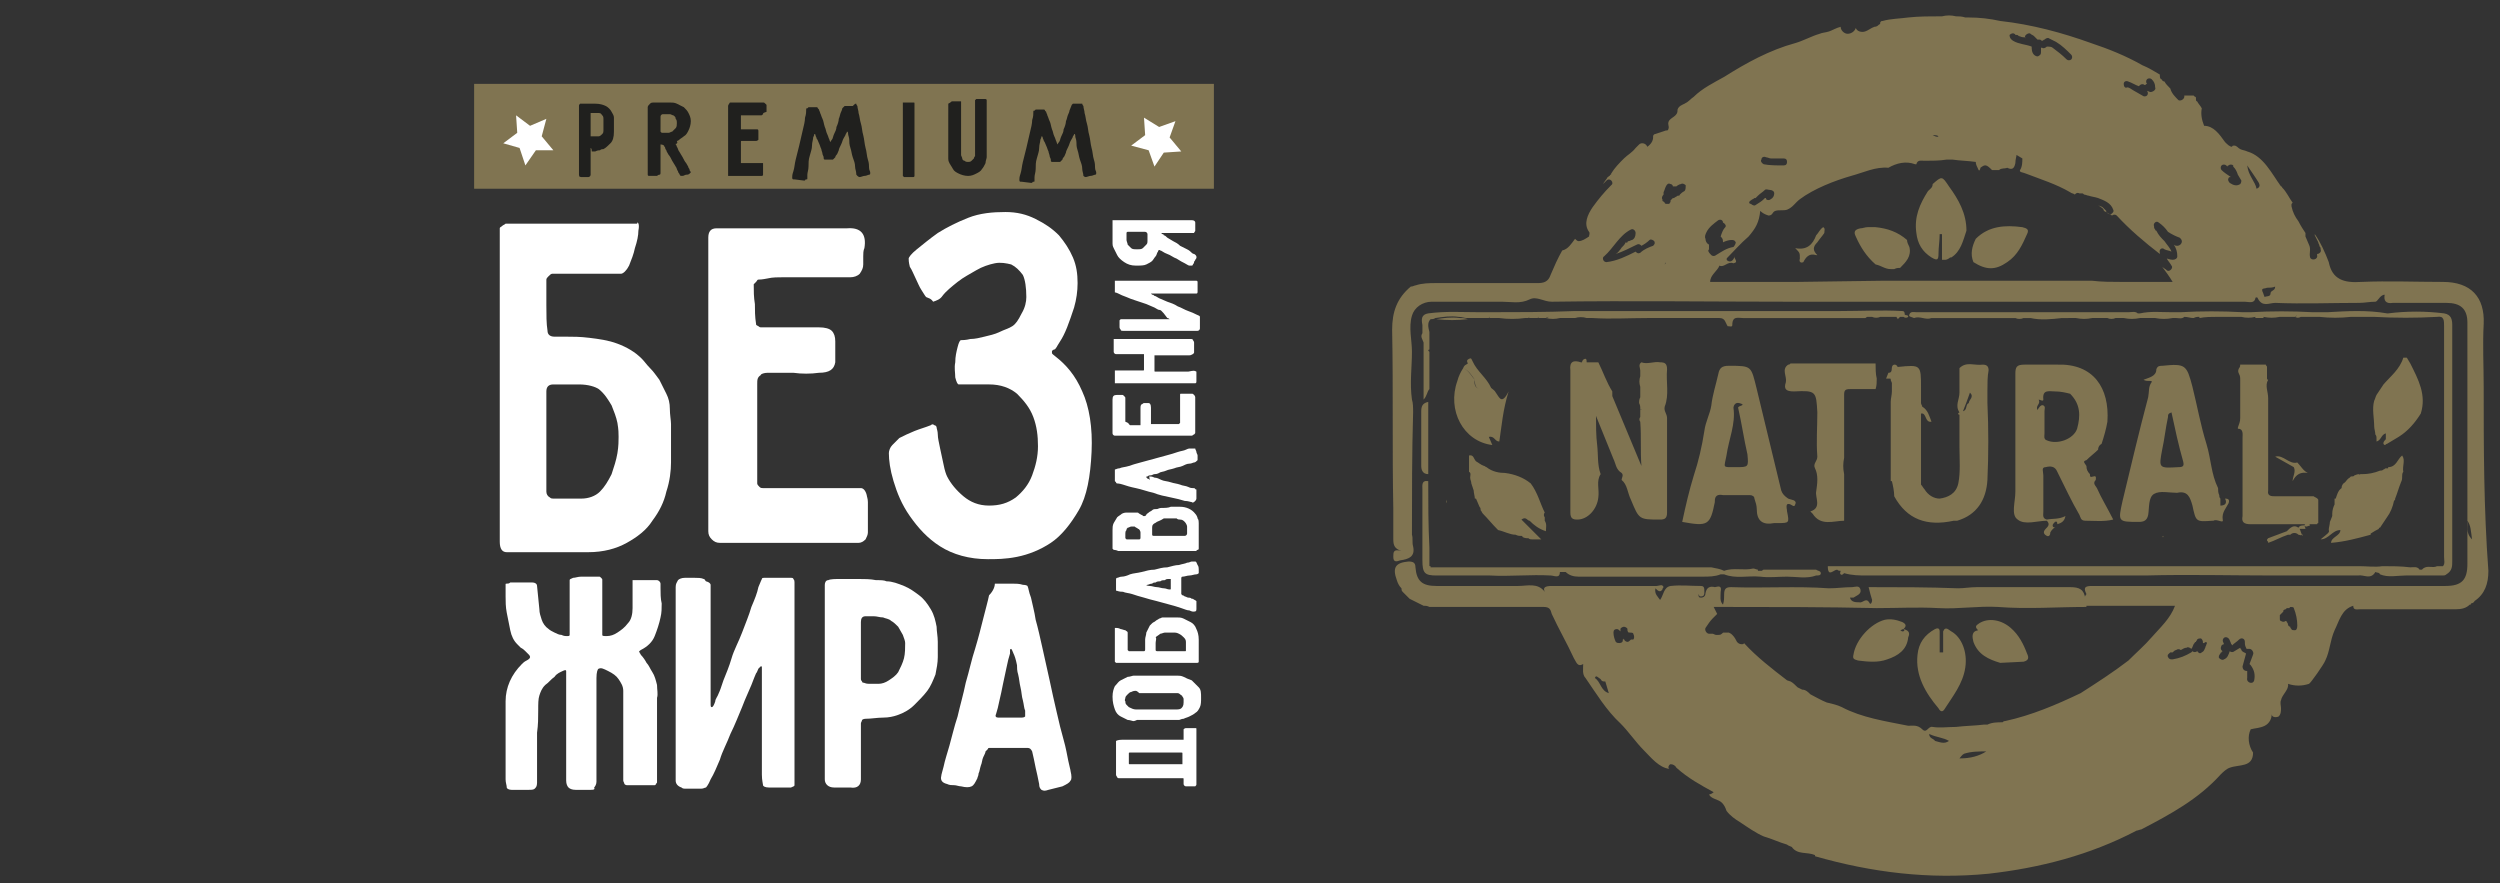 <svg xmlns="http://www.w3.org/2000/svg" xmlns:xlink="http://www.w3.org/1999/xlink" id="&#x421;&#x43B;&#x43E;&#x439;_1" x="0px" y="0px" viewBox="0 0 214.6 75.8" xml:space="preserve"><rect x="0" y="0" width="214.6" height="75.8" fill="#333333" stroke="none"/> <path fill="none" d="M338.1-380"></path> <path fill="none" d="M338.1,461.9"></path> <path fill="none" d="M338.1-380"></path> <path fill="none" d="M338.1,461.9"></path> <line fill="none" x1="-257" y1="461.9" x2="-257" y2="-380"></line> <path fill="none" d="M338.3,461.9"></path> <path fill="none" d="M338.3-380"></path> <line fill="none" x1="510.1" y1="611.9" x2="510.1" y2="-230"></line> <line fill="none" x1="510.1" y1="611.9" x2="510.1" y2="-230"></line> <g> <rect x="40.7" y="7.2" fill="#807451" width="63.5" height="9"></rect> <path fill="#FFFFFF" d="M95.8,63.6C95.8,63.6,95.8,63.6,95.8,63.6C95.9,63.5,95.9,63.5,95.8,63.6c0.2-0.1,0.4-0.1,0.7-0.1 c0.3,0,0.6,0,1,0h1.2c0.4,0,0.8,0,1.1,0c0.4,0,0.7,0,1,0c0.3,0,0.5,0,0.6,0c0.1,0,0.2,0,0.2,0c0,0,0-0.1,0-0.2V63 c0-0.1,0-0.1,0-0.2c0-0.1,0-0.1,0-0.2c0,0,0.1-0.1,0.2-0.1c0.1,0,0.3,0,0.4,0c0.2,0,0.3,0,0.4,0c0.1,0,0.1,0,0.1,0.1 c0,0.1,0,0.1,0,0.2v0.4c0,0.2,0,0.5,0,0.8c0,0.3,0,0.6,0,1v1c0,0.3,0,0.6,0,0.8c0,0.2,0,0.4,0,0.5c0,0.1,0,0.1-0.1,0.2 c0,0-0.1,0-0.2,0c-0.1,0-0.2,0-0.3,0c-0.1,0-0.2,0-0.3,0c-0.1,0-0.2-0.1-0.2-0.2c0-0.1,0-0.1,0-0.2c0-0.1,0-0.1,0-0.2 c0-0.1,0-0.1-0.1-0.1c-0.1,0-0.4,0-0.7,0c-0.3,0-0.6,0-1,0c-0.4,0-0.8,0-1.2,0c-0.4,0-0.8,0-1.1,0c-0.4,0-0.7,0-0.9,0 c-0.3,0-0.4,0-0.5,0c-0.1,0-0.2,0-0.2-0.1c0,0-0.1-0.1-0.1-0.2v-0.3v-0.5v-0.7c0-0.2,0-0.5,0-0.7c0-0.2,0-0.4,0-0.5 C95.8,63.7,95.8,63.6,95.8,63.6 M97,64.6c-0.1,0-0.1,0-0.1,0.1v0.4c0,0.1,0,0.3,0,0.4c0,0.1,0,0.1,0.1,0.1c0.1,0,0.1,0,0.1,0 c0,0,0.1,0,0.1,0c0.1,0,0.2,0,0.5,0c0.2,0,0.5,0,0.8,0h0.9c0.3,0,0.6,0,0.9,0c0.3,0,0.5,0,0.7,0h0.4c0,0,0,0,0.1,0c0,0,0,0,0-0.1 v-0.4c0-0.1,0-0.3,0-0.4c0-0.1,0-0.1-0.1-0.1c-0.1,0-0.2,0-0.4,0c-0.2,0-0.5,0-0.7,0c-0.3,0-0.6,0-0.9,0c-0.3,0-0.7,0-1,0 c-0.3,0-0.6,0-0.8,0C97.3,64.6,97.2,64.6,97,64.6"></path> <path fill="#FFFFFF" d="M97.3,61.9c-0.1,0-0.3-0.1-0.5-0.1c-0.2-0.1-0.4-0.2-0.6-0.3c-0.2-0.1-0.4-0.3-0.5-0.6 c-0.1-0.3-0.2-0.6-0.2-1.1c0-0.4,0.1-0.7,0.2-0.9c0.2-0.2,0.3-0.4,0.5-0.5c0.2-0.1,0.4-0.2,0.6-0.3c0.2,0,0.4-0.1,0.5-0.1 c0.1,0,0.2,0,0.4,0c0.2,0,0.4,0,0.7,0c0.3,0,0.5,0,0.8,0c0.3,0,0.6,0,0.8,0h0.7h0.4c0.1,0,0.3,0,0.5,0.1c0.2,0.1,0.4,0.2,0.7,0.3 c0.2,0.2,0.4,0.4,0.6,0.6c0.2,0.2,0.2,0.5,0.2,0.9c0,0.3,0,0.6-0.1,0.8c-0.1,0.2-0.2,0.4-0.4,0.5c-0.1,0.1-0.3,0.2-0.5,0.3 c-0.2,0.1-0.3,0.1-0.5,0.2c-0.2,0-0.3,0.1-0.4,0.1c-0.1,0-0.2,0-0.3,0c-0.1,0-0.2,0-0.4,0c-0.2,0-0.4,0-0.7,0c-0.3,0-0.5,0-0.8,0 c-0.3,0-0.5,0-0.8,0c-0.2,0-0.5,0-0.6,0C97.4,61.9,97.3,61.9,97.3,61.9 M97.5,59.3c-0.1,0-0.2,0-0.4,0.1c-0.1,0-0.2,0.1-0.3,0.2 c-0.1,0.1-0.2,0.2-0.2,0.3c0,0.1-0.1,0.2,0,0.3c0,0.1,0,0.2,0.1,0.3s0.1,0.1,0.2,0.2c0.2,0.1,0.4,0.2,0.6,0.2c0.1,0,0.2,0,0.3,0 c0.1,0,0.3,0,0.5,0H99h0.7h0.7h0.5c0.2,0,0.4,0,0.5-0.1c0.1-0.1,0.2-0.2,0.2-0.5c0-0.1,0-0.2,0-0.3c0-0.1-0.1-0.2-0.1-0.2 c0-0.1-0.1-0.1-0.2-0.2c-0.1-0.1-0.2-0.1-0.2-0.1c-0.1,0-0.2,0-0.4,0c-0.2,0-0.4,0-0.7,0c-0.3,0-0.5,0-0.8,0c-0.3,0-0.5,0-0.8,0 c-0.2,0-0.4,0-0.6,0C97.6,59.3,97.5,59.3,97.5,59.3"></path> <path fill="#FFFFFF" d="M95.6,53.9c0,0,0.1,0,0.2,0c0.1,0,0.2,0,0.4,0.1c0.1,0,0.3,0.1,0.4,0.1c0.1,0.1,0.2,0.1,0.2,0.2 c0,0.1,0,0.2,0,0.3c0,0.2,0,0.3,0,0.5v0.5c0,0.1,0,0.2,0,0.2c0,0,0,0,0.1,0.1c0,0,0,0,0.1,0c0.2,0,0.3,0,0.6,0c0.2,0,0.4,0,0.6,0 c0.1,0,0.1-0.1,0.1-0.2c0,0,0-0.1,0-0.3c0-0.1,0-0.3,0-0.5c0-0.2,0.1-0.4,0.1-0.6c0.1-0.2,0.2-0.4,0.3-0.6c0.1-0.1,0.1-0.1,0.2-0.2 c0.1-0.1,0.2-0.1,0.3-0.2c0.1-0.1,0.2-0.1,0.3-0.2c0.1,0,0.2-0.1,0.3-0.1c0.1,0,0.3,0,0.3,0c0.1,0,0.2,0,0.3,0h0.3h0.3 c0.2,0,0.4,0,0.6,0.1c0.2,0.1,0.4,0.2,0.6,0.3c0.2,0.1,0.4,0.3,0.5,0.6c0.1,0.2,0.2,0.5,0.2,0.9c0,0.1,0,0.2,0,0.4 c0,0.2,0,0.4,0,0.6c0,0.2,0,0.4,0,0.6c0,0.2,0,0.3,0,0.3c0,0.1-0.1,0.1-0.2,0.1h-0.3c-0.2,0-0.5,0-0.8,0c-0.3,0-0.7,0-1.1,0 c-0.4,0-0.8,0-1.2,0c-0.4,0-0.8,0-1.2,0h-1.1h-0.8c-0.2,0-0.3,0-0.4,0c0,0,0,0-0.1-0.1c0,0,0,0,0-0.1c0-0.1,0-0.2,0-0.4 c0-0.2,0-0.4,0-0.6v-0.6c0-0.2,0-0.4,0-0.6c0-0.2,0-0.3,0-0.5V53.9z M99.2,55.2v0.3c0,0.1,0,0.2,0,0.3c0,0.1,0.1,0.1,0.2,0.1 c0.1,0,0.2,0,0.4,0c0.2,0,0.4,0,0.6,0c0.2,0,0.5,0,0.7,0c0.2,0,0.4,0,0.6,0c0.1,0,0.1,0,0.1-0.1c0,0,0,0,0-0.1c0-0.1,0-0.1,0-0.2 v-0.4c0-0.2-0.1-0.3-0.2-0.4c-0.1-0.1-0.2-0.2-0.4-0.3c-0.2-0.1-0.3-0.1-0.5-0.1c-0.2,0-0.3,0-0.4,0c-0.1,0-0.2,0-0.3,0 c-0.1,0-0.3,0.1-0.4,0.1c-0.1,0.1-0.3,0.2-0.4,0.3C99.3,54.8,99.2,55,99.2,55.2"></path> <path fill="#FFFFFF" d="M95.8,50.7v-0.2c0-0.1,0-0.2,0-0.4c0-0.1,0-0.2,0-0.3c0-0.1,0-0.2,0.1-0.2c0.1,0,0.2-0.1,0.4-0.1 c0.2,0,0.5-0.1,0.7-0.2c0.3-0.1,0.6-0.1,1-0.2c0.4-0.1,0.7-0.2,1.1-0.2c0.4-0.1,0.7-0.2,1.1-0.2c0.4-0.1,0.7-0.2,1-0.2 c0.3-0.1,0.5-0.1,0.7-0.2c0.2,0,0.3-0.1,0.4-0.1c0.1,0,0.3,0,0.3,0c0.1,0,0.1,0.1,0.2,0.3c0.1,0.1,0.1,0.3,0.1,0.5 c0,0.1,0,0.2,0,0.2c0,0-0.1,0.1-0.2,0.1c-0.2,0-0.4,0.1-0.6,0.1c-0.2,0-0.4,0.1-0.6,0.1c-0.1,0-0.1,0.1-0.1,0.2c0,0.2,0,0.4,0,0.6 c0,0.2,0,0.4,0,0.6c0,0,0,0.1,0,0.1c0,0,0.1,0.1,0.1,0.1c0,0,0.1,0,0.2,0.1c0.1,0,0.2,0.1,0.3,0.1c0.1,0,0.2,0,0.3,0.1 c0.1,0,0.1,0,0.1,0c0.1,0.1,0.2,0.1,0.3,0.2c0,0.1,0,0.2,0,0.3c0,0.1,0,0.1,0,0.2c0,0.1,0,0.1,0,0.2c0,0.2-0.1,0.2-0.3,0.2 c0,0-0.1,0-0.3-0.1c-0.2,0-0.4-0.1-0.7-0.2c-0.3-0.1-0.6-0.2-1-0.3c-0.4-0.1-0.7-0.2-1.1-0.3c-0.4-0.1-0.8-0.2-1.1-0.3 c-0.4-0.1-0.7-0.2-1-0.3c-0.3-0.1-0.6-0.1-0.8-0.2C96,50.8,95.9,50.7,95.8,50.7 M98.2,50.2c0.1,0,0.3,0.1,0.5,0.1 c0.2,0,0.4,0.1,0.6,0.1c0.2,0,0.4,0.1,0.6,0.1c0.2,0,0.3,0.1,0.5,0.1c0.1,0,0.1,0,0.1-0.1c0-0.1,0-0.2,0-0.3c0-0.1,0-0.2,0-0.3 c0-0.1,0-0.2,0-0.2c0,0-0.1,0-0.2,0c-0.1,0-0.2,0-0.3,0.1c-0.1,0-0.3,0-0.4,0.1c-0.1,0-0.3,0-0.4,0.1c-0.1,0-0.2,0-0.3,0.1 c-0.2,0-0.3,0.1-0.4,0.1c-0.1,0-0.1,0.1-0.2,0.1c0,0,0,0,0,0C98.1,50.2,98.1,50.2,98.2,50.2"></path> <path fill="#FFFFFF" d="M95.6,47.2C95.6,47.2,95.6,47.2,95.6,47.2c-0.1-0.1-0.1-0.1-0.1-0.1c0-0.3,0-0.5,0-0.8c0-0.3,0-0.5,0-0.8 c0-0.2,0-0.4,0.1-0.6c0.1-0.2,0.2-0.3,0.3-0.5c0.1-0.1,0.3-0.2,0.4-0.3c0.2-0.1,0.3-0.1,0.5-0.1c0.2,0,0.3,0,0.5,0 c0.1,0,0.3,0,0.3,0c0.1,0,0.1,0,0.2,0.1c0.1,0,0.1,0.1,0.2,0.1c0,0,0.1,0,0.1,0.1c0,0,0,0,0.1,0c0,0,0,0,0.1,0c0,0,0.1-0.1,0.1-0.1 c0-0.1,0.1-0.1,0.2-0.2c0.1-0.1,0.2-0.1,0.3-0.2c0.1-0.1,0.2-0.1,0.4-0.1c0.1,0,0.2-0.1,0.4-0.1c0.3,0,0.6,0,0.8-0.1 c0.3,0,0.6,0,0.8,0c0.5,0,1,0.2,1.3,0.6c0.1,0.1,0.2,0.3,0.2,0.4c0.1,0.1,0.1,0.3,0.1,0.4c0,0.1,0,0.2,0,0.4c0,0.2,0,0.5,0,0.7 s0,0.5,0,0.7c0,0.2,0,0.3,0,0.4c0,0,0,0.1-0.1,0.1c0,0-0.1,0-0.1,0.1c0,0-0.1,0-0.3,0c-0.2,0-0.5,0-0.8,0c-0.3,0-0.7,0-1.1,0 c-0.4,0-0.8,0-1.3,0h-1.3h-1.1c-0.3,0-0.6,0-0.8,0C95.8,47.2,95.6,47.2,95.6,47.2 M96.6,45.8c0,0.1,0,0.1,0,0.2c0,0,0,0.1,0,0.2 c0,0,0,0,0.1,0.1c0,0,0.1,0,0.1,0c0.2,0,0.3,0,0.5,0c0.2,0,0.3,0,0.5,0c0.1,0,0.1-0.1,0.1-0.2c0-0.1,0-0.1,0-0.2c0-0.1,0-0.1,0-0.2 c0-0.1-0.1-0.3-0.2-0.3c-0.1-0.1-0.2-0.1-0.3-0.2c-0.1,0-0.2,0-0.3,0c-0.1,0-0.2,0.1-0.3,0.1c-0.1,0.1-0.1,0.1-0.1,0.2 C96.6,45.6,96.6,45.7,96.6,45.8 M99.3,44.8c-0.1,0.1-0.2,0.1-0.3,0.2c-0.1,0.1-0.1,0.2-0.1,0.3c0,0.1,0,0.2,0,0.3 c0,0.1,0,0.2,0,0.3c0,0.1,0.1,0.1,0.2,0.1c0.1,0,0.3,0,0.4,0c0.1,0,0.3,0,0.4,0h0.9c0.3,0,0.6,0,0.9,0c0.1,0,0.2-0.1,0.2-0.2 c0-0.1,0-0.2,0-0.3c0-0.1,0-0.2,0-0.3c0-0.1-0.1-0.3-0.2-0.4c-0.1-0.1-0.2-0.2-0.4-0.2c-0.1,0-0.2,0-0.3-0.1c-0.1,0-0.3,0-0.5,0 c-0.2,0-0.4,0-0.6,0C99.6,44.7,99.5,44.7,99.3,44.8"></path> <path fill="#FFFFFF" d="M98.7,40.9c0.1,0,0.2,0,0.4,0.1c0.2,0,0.4,0.1,0.6,0.2c0.2,0.1,0.5,0.1,0.8,0.2c0.3,0.1,0.5,0.1,0.8,0.2 c0.2,0.1,0.5,0.1,0.7,0.2c0.2,0.1,0.3,0.1,0.4,0.1c0.1,0,0.2,0,0.2,0.1c0.1,0,0.1,0,0.1,0.1c0,0,0,0.1,0,0.1v0.3c0,0.1,0,0.2,0,0.3 c0,0.1-0.1,0.2-0.1,0.2c-0.1,0.1-0.2,0.2-0.3,0.1c-0.1,0-0.3-0.1-0.6-0.1c-0.3-0.1-0.7-0.2-1.2-0.3c-0.5-0.1-1-0.2-1.5-0.4 c-0.5-0.1-1-0.3-1.5-0.4c-0.5-0.1-0.8-0.2-1.1-0.3s-0.5-0.1-0.5-0.1c0,0-0.1,0-0.1-0.1c0,0-0.1-0.1-0.1-0.1c0,0,0-0.1,0-0.2 c0-0.1,0-0.2,0-0.2c0-0.1,0-0.2,0-0.2v-0.2c0,0,0,0,0-0.1c0,0,0,0,0-0.1c0.1,0,0.2-0.1,0.4-0.1c0.2-0.1,0.5-0.1,0.8-0.2 c0.3-0.1,0.6-0.2,1-0.3c0.4-0.1,0.7-0.2,1.1-0.3c0.4-0.1,0.7-0.2,1.1-0.3c0.4-0.1,0.7-0.2,1-0.3c0.3-0.1,0.5-0.1,0.7-0.2 c0.2-0.1,0.3-0.1,0.3-0.1c0.1,0,0.1,0,0.2,0c0.1,0,0.1,0,0.2,0c0,0,0,0,0.1,0l0,0c0,0.1,0.1,0.2,0.1,0.3c0,0.1,0.1,0.2,0.1,0.3 c0,0.1,0,0.3,0,0.4c-0.1,0.1-0.2,0.2-0.3,0.2c-0.1,0-0.2,0.1-0.4,0.1c-0.2,0-0.4,0.1-0.6,0.2c-0.2,0.1-0.5,0.1-0.7,0.2 c-0.3,0.1-0.5,0.1-0.7,0.2c-0.2,0.1-0.5,0.1-0.6,0.2c-0.2,0.1-0.3,0.1-0.4,0.1c-0.1,0-0.2,0.1-0.3,0.1c-0.1,0-0.2,0-0.3,0.1 c-0.1,0-0.1,0-0.1,0.1c0,0,0.1,0,0.1,0.1c0.1,0,0.1,0,0.2,0.1C98.6,40.8,98.7,40.9,98.7,40.9"></path> <path fill="#FFFFFF" d="M96.9,36.4C96.9,36.4,96.9,36.5,96.9,36.4c0.1,0.1,0.1,0.1,0.1,0.1c0.1,0,0.3,0,0.4,0c0.1,0,0.3,0,0.4,0 c0,0,0,0,0.1,0c0,0,0,0,0-0.1c0-0.1,0-0.2,0-0.4c0-0.1,0-0.2,0-0.4c0-0.1,0-0.2,0-0.3v-0.3c0-0.1,0-0.2,0.1-0.3 c0.1,0,0.1-0.1,0.2-0.1c0.1,0,0.2,0,0.2,0c0.1,0,0.2,0,0.2,0c0.1,0,0.2,0.1,0.2,0.4c0,0.2,0,0.4,0,0.6s0,0.4,0,0.6 c0,0.1,0,0.1,0,0.2c0,0,0.1,0,0.2,0c0.2,0,0.4,0,0.6,0h0.7h0.6c0.2,0,0.3,0,0.3,0c0,0,0,0,0.1-0.1c0,0,0-0.1,0-0.1 c0-0.2,0-0.3,0-0.6c0-0.2,0-0.4,0-0.7v-0.8c0-0.1,0-0.1,0-0.2c0-0.1,0-0.1,0.1-0.1c0,0,0.1,0,0.2,0c0.1,0,0.2,0,0.2,0 c0.1,0,0.2,0,0.3,0c0.1,0,0.1,0,0.2,0c0.1,0,0.1,0,0.2,0.1c0,0,0.1,0.1,0.1,0.2v0.3v0.6v0.7v0.7v0.5v0.2c0,0.1,0,0.1-0.1,0.2 c-0.1,0-0.1,0.1-0.2,0.1c-0.1,0-0.3,0-0.6,0c-0.3,0-0.7,0-1.2,0c-0.5,0-1,0-1.5,0h-1.5c-0.5,0-0.8,0-1.2,0c-0.3,0-0.5,0-0.6,0 c-0.1,0-0.2-0.1-0.2-0.2v-0.5c0-0.3,0-0.5,0-0.8c0-0.3,0-0.6,0-0.9c0-0.3,0-0.5,0-0.7c0-0.3,0.1-0.4,0.4-0.4c0.1,0,0.1,0,0.2,0h0.2 c0.1,0,0.1,0,0.2,0.1c0.1,0.1,0.1,0.1,0.1,0.2c0,0,0,0.1,0,0.2c0,0.1,0,0.2,0,0.4c0,0.1,0,0.3,0,0.5c0,0.2,0,0.3,0,0.5 c0,0.1,0,0.3,0,0.4C96.9,36.3,96.9,36.4,96.9,36.4"></path> <path fill="#FFFFFF" d="M102.7,31.9c0,0,0,0.1,0,0.1c0,0.1,0,0.1,0,0.2v0.3c0,0.1,0,0.2,0,0.2c0,0.1,0,0.2-0.1,0.2 c-0.1,0-0.1,0-0.2,0H102h-0.7h-1h-1.1H98h-1h-0.7h-0.4h-0.1c0,0-0.1,0-0.1,0c0,0,0-0.1,0-0.2c0-0.1,0-0.2,0-0.3c0-0.1,0-0.2,0-0.3 c0-0.1,0-0.2,0-0.2c0,0,0,0,0-0.1c0,0,0,0,0,0c0.1,0,0.3,0,0.5,0c0.2,0,0.5,0,0.7,0c0.2,0,0.5,0,0.7,0c0.2,0,0.4,0,0.5,0 c0.1,0,0.1,0,0.1-0.1c0-0.2,0-0.4,0-0.6c0-0.2,0-0.4,0-0.6c0,0,0,0,0-0.1c-0.1,0-0.2,0-0.4,0c-0.2,0-0.4,0-0.7,0 c-0.2,0-0.5,0-0.7,0c-0.2,0-0.4,0-0.6,0c-0.1,0-0.2-0.1-0.2-0.2c0-0.1,0-0.3,0-0.5c0-0.2,0-0.3,0-0.5c0-0.1,0-0.1,0-0.1 c0,0,0.1,0,0.1,0c0.1,0,0.3,0,0.5,0c0.2,0,0.5,0,0.8,0c0.3,0,0.7,0,1,0s0.8,0,1.1,0c0.4,0,0.8,0,1.1,0c0.4,0,0.7,0,1,0 c0.3,0,0.5,0,0.7,0c0.2,0,0.3,0,0.3,0c0.1,0,0.2,0,0.2,0.1c0,0,0.1,0.1,0.1,0.2c0,0.1,0,0.3,0,0.4c0,0.1,0,0.3,0,0.4 c0,0.1,0,0.1-0.1,0.2c-0.1,0-0.1,0.1-0.3,0.1c-0.1,0-0.3,0-0.5,0h-0.8h-0.9c-0.3,0-0.5,0-0.7,0c0,0-0.1,0-0.1,0c0,0,0,0.1,0,0.1 v0.6c0,0.2,0,0.4,0,0.6c0,0.1,0,0.1,0.1,0.1c0.4,0,0.8,0,1.2,0c0.4,0,0.8,0,1.2,0c0.1,0,0.1,0,0.2,0s0.2,0,0.2,0 C102.5,31.8,102.5,31.8,102.7,31.9C102.6,31.9,102.7,31.9,102.7,31.9"></path> <path fill="#FFFFFF" d="M99.5,26.6c-0.1,0-0.2-0.1-0.4-0.2c-0.2-0.1-0.5-0.2-0.7-0.3c-0.3-0.1-0.6-0.2-0.9-0.3 c-0.3-0.1-0.6-0.2-0.8-0.3c-0.3-0.1-0.5-0.2-0.7-0.3c-0.2-0.1-0.3-0.1-0.3-0.1c0,0,0-0.1,0-0.1c0-0.1,0-0.2,0-0.3 c0-0.1,0-0.2,0-0.3c0-0.1,0-0.2,0-0.2c0-0.1,0-0.1,0-0.1c0,0,0.1,0,0.1,0h0.4H97h1.1h1.2h1.2h1.1h0.8h0.3c0,0,0.1,0,0.1,0.1 c0,0.1,0,0.2,0,0.3c0,0.1,0,0.2,0,0.3c0,0.1,0,0.2,0,0.2c0,0.1,0,0.2-0.1,0.2c-0.1,0-0.2,0-0.4,0c-0.2,0-0.5,0-0.8,0 c-0.3,0-0.6,0-0.9,0c-0.3,0-0.6,0-0.9,0s-0.6,0-0.8,0c0,0,0,0-0.1,0c0,0,0,0,0,0c0,0,0,0,0.1,0.1c0.1,0,0.1,0,0.2,0.1 c0.1,0,0.2,0.1,0.4,0.2c0.2,0.1,0.5,0.2,0.7,0.3c0.3,0.1,0.6,0.2,0.9,0.4c0.3,0.1,0.6,0.3,0.9,0.4c0.3,0.1,0.5,0.2,0.7,0.3 c0.2,0.1,0.3,0.1,0.3,0.2c0,0,0,0.1,0,0.2c0,0.1,0,0.2,0,0.3c0,0.1,0,0.2,0,0.3c0,0.1,0,0.1,0,0.2c0,0.1-0.1,0.2-0.2,0.2 c-0.1,0-0.2,0-0.4,0c-0.2,0-0.5,0-0.8,0c-0.3,0-0.6,0-1,0c-0.4,0-0.8,0-1.1,0c-0.4,0-0.8,0-1.1,0c-0.4,0-0.7,0-1,0 c-0.3,0-0.5,0-0.7,0c-0.2,0-0.3,0-0.3,0c-0.1,0-0.2,0-0.2-0.1c0,0-0.1-0.1-0.1-0.2c0-0.1,0-0.2,0-0.3c0-0.1,0-0.2,0-0.3 c0,0,0,0,0.1-0.1c0,0,0.1,0,0.1,0h0.3c0.2,0,0.4,0,0.7,0c0.3,0,0.6,0,0.9,0h0.9h0.7h0.4h0.1c0.1,0,0.1,0,0.1,0c0,0-0.1-0.1-0.2-0.1 C99.7,26.6,99.6,26.6,99.5,26.6"></path> <path fill="#FFFFFF" d="M99.7,20c0,0,0,0.1,0.1,0.1c0,0,0.1,0,0.1,0.1c0.1,0,0.2,0.1,0.3,0.2c0.2,0.1,0.3,0.2,0.5,0.3 c0.2,0.1,0.4,0.2,0.6,0.4c0.2,0.1,0.4,0.2,0.6,0.3c0.2,0.1,0.3,0.2,0.4,0.3c0.1,0.1,0.2,0.1,0.2,0.1c0.2,0.1,0.3,0.3,0.1,0.5 c0,0.1-0.1,0.1-0.1,0.2c0,0.1-0.1,0.2-0.1,0.2c0,0.1-0.1,0.1-0.1,0.1c0,0-0.1,0-0.2,0c-0.1,0-0.2-0.1-0.4-0.2 c-0.2-0.1-0.4-0.2-0.7-0.4c-0.3-0.1-0.5-0.3-0.8-0.4c-0.3-0.1-0.5-0.3-0.6-0.3c-0.1-0.1-0.2,0-0.2,0.1c-0.1,0.1-0.1,0.3-0.2,0.4 c-0.1,0.1-0.2,0.3-0.3,0.4c-0.1,0.1-0.3,0.2-0.5,0.3c-0.2,0.1-0.5,0.1-0.9,0.1c-0.4,0-0.7-0.1-1-0.3c-0.3-0.2-0.5-0.4-0.6-0.6 c-0.1-0.2-0.2-0.4-0.3-0.6c-0.1-0.2-0.1-0.3-0.1-0.4c0-0.1,0-0.2,0-0.4c0-0.2,0-0.4,0-0.6c0-0.2,0-0.4,0-0.6c0-0.2,0-0.3,0-0.3 c0-0.1,0-0.1,0-0.1c0,0,0.1,0,0.1,0c0.1,0,0.2,0,0.4,0c0.2,0,0.5,0,0.8,0h1.1h1.2h1.2c0.4,0,0.7,0,1,0c0.3,0,0.5,0,0.7,0h0.3 c0.2,0,0.3,0.1,0.3,0.2c0,0.1,0,0.1,0,0.2v0.2c0,0.1,0,0.2,0,0.2c0,0.1,0,0.1,0,0.1c0,0.1-0.1,0.1-0.1,0.2c-0.1,0-0.1,0-0.2,0 c-0.2,0-0.4,0-0.6,0c-0.3,0-0.5,0-0.8,0c-0.3,0-0.5,0-0.7,0c-0.2,0-0.3,0-0.4,0L99.7,20C99.7,19.9,99.7,20,99.7,20 M96.8,19.9 c0,0-0.1,0-0.1,0.1c0,0.1,0,0.2,0,0.3c0,0.1,0,0.2,0,0.3s0.1,0.3,0.1,0.4c0.1,0.1,0.2,0.2,0.3,0.3c0.1,0.1,0.3,0.1,0.5,0.1 c0.2,0,0.4,0,0.5-0.1c0.1-0.1,0.2-0.2,0.3-0.3c0.1-0.1,0.1-0.2,0.1-0.3c0-0.1,0-0.2,0-0.2v-0.4c0-0.1-0.1-0.2-0.2-0.2 c-0.1,0-0.2,0-0.3,0c-0.2,0-0.3,0-0.5,0c-0.2,0-0.3,0-0.5,0C97,19.9,96.9,19.9,96.8,19.9"></path> <path fill="#FFFFFF" d="M50.7,67.8c-0.2,0-0.3,0-0.5,0c-0.2,0-0.5,0-0.8,0c-0.3,0-0.5-0.1-0.6-0.2c-0.1-0.1-0.2-0.3-0.2-0.6 c0-0.1,0-0.5,0-1c0-0.5,0-1.1,0-1.8c0-0.7,0-1.4,0-2.2c0-0.8,0-1.5,0-2.1v-1.6v-0.7c0-0.1-0.1-0.1-0.3,0c-0.2,0.1-0.5,0.2-0.7,0.5 c-0.3,0.2-0.5,0.5-0.8,0.7c-0.3,0.3-0.4,0.6-0.5,0.9c-0.1,0.3-0.1,0.7-0.1,1.3c0,0.6,0,1.2-0.1,1.9c0,0.7,0,1.3,0,1.9 c0,0.6,0,1,0,1.2c0,0.2,0,0.4,0,0.6c0,0.2,0,0.4,0,0.6c0,0.3-0.1,0.4-0.2,0.5c-0.1,0.1-0.3,0.1-0.5,0.1h-1.5 c-0.2,0-0.4-0.1-0.4-0.2c0-0.2-0.1-0.4-0.1-0.7v-1.6c0-0.7,0-1.4,0-2.1c0-0.7,0-1.4,0-1.9c0-0.6,0-0.9,0-1.1c0-1.2,0.5-2.3,1.4-3.2 c0.1-0.1,0.2-0.2,0.4-0.3c0.2-0.1,0.3-0.2,0.3-0.3c0,0,0-0.1-0.1-0.2c-0.1-0.1-0.2-0.2-0.3-0.3s-0.2-0.2-0.4-0.3 c-0.1-0.1-0.2-0.2-0.3-0.3c-0.3-0.3-0.5-0.7-0.6-1.2c-0.1-0.5-0.2-1-0.3-1.5c-0.1-0.5-0.1-1-0.1-1.4c0-0.4,0-0.7,0-0.8 c0-0.1,0-0.2,0-0.2c0-0.1,0-0.1,0.1-0.1c0.1,0,0.2,0,0.3-0.1c0.2,0,0.4,0,0.7,0c0.2,0,0.4,0,0.6,0c0.2,0,0.4,0,0.6,0 c0.2,0,0.4,0.1,0.4,0.3l0.2,2c0,0.3,0.1,0.6,0.2,0.9c0.1,0.3,0.3,0.6,0.6,0.8c0.1,0.1,0.3,0.2,0.5,0.3c0.2,0.1,0.4,0.2,0.6,0.2 c0.2,0.1,0.3,0.1,0.5,0.1c0.1,0,0.2,0,0.2-0.1v-4.7c0-0.1,0.1-0.1,0.3-0.2c0.2,0,0.4-0.1,0.7-0.1c0.3,0,0.5,0,0.8,0 c0.3,0,0.5,0,0.7,0c0.1,0,0.1,0,0.2,0.1c0.1,0.1,0.1,0.1,0.1,0.2v4.7c0,0.1,0.1,0.1,0.4,0.1c0.3,0,0.6-0.1,0.9-0.3 c0.3-0.2,0.6-0.4,0.9-0.8c0.3-0.3,0.4-0.8,0.4-1.3c0-0.3,0-0.7,0-1.1c0-0.4,0-0.8,0-1.3H56c0.2,0,0.3,0,0.4,0 c0.1,0,0.2,0.1,0.2,0.1c0,0,0.1,0.1,0.1,0.2c0,0.1,0,0.2,0,0.4c0,0.4,0,0.9,0.1,1.3c0,0.4,0,0.8-0.1,1.2c-0.1,0.5-0.3,1.1-0.5,1.6 c-0.2,0.5-0.6,0.9-1.2,1.2c-0.1,0.1-0.2,0.1-0.1,0.2c0,0.1,0.1,0.1,0.1,0.2c0.2,0.2,0.4,0.5,0.5,0.7c0.2,0.2,0.3,0.5,0.5,0.8 c0.2,0.3,0.3,0.7,0.4,1.1c0,0.4,0.1,0.8,0,1.1v0.8c0,0.4,0,0.8,0,1.4c0,0.5,0,1,0,1.6c0,0.6,0,1.1,0,1.6c0,0.5,0,0.9,0,1.2v0.6 c0,0.1,0,0.1-0.1,0.2c0,0.1-0.1,0.1-0.1,0.1c-0.1,0-0.3,0-0.5,0h-0.6h-0.6h-0.3c-0.2,0-0.3,0-0.4,0c-0.1,0-0.2-0.1-0.2-0.1 c0-0.1-0.1-0.2-0.1-0.3c0-0.2,0-0.4,0-0.6c0-0.3,0-0.8,0-1.4c0-0.7,0-1.3,0-2.1c0-0.7,0-1.4,0-2.1c0-0.7,0-1.2,0-1.5 c0-0.4-0.2-0.7-0.4-1c-0.2-0.3-0.5-0.5-0.9-0.7c-0.4-0.2-0.6-0.3-0.8-0.2c-0.1,0-0.2,0.3-0.2,0.8c0,0.4,0,0.8,0,1.4 c0,0.5,0,1.1,0,1.7c0,0.6,0,1.2,0,1.9c0,0.6,0,1.2,0,1.7v1.4v0.8c0,0.2-0.1,0.4-0.2,0.5C51.1,67.8,50.9,67.8,50.7,67.8"></path> <path fill="#FFFFFF" d="M61.7,59.5c0.1-0.2,0.2-0.5,0.4-1.1c0.2-0.5,0.5-1.2,0.7-1.9s0.6-1.4,0.9-2.2c0.3-0.8,0.6-1.5,0.8-2.2 c0.3-0.7,0.5-1.2,0.6-1.7c0.2-0.5,0.3-0.7,0.3-0.7c0-0.1,0.1-0.1,0.3-0.1c0.2,0,0.4,0,0.7,0c0.3,0,0.5,0,0.8,0c0.3,0,0.5,0,0.6,0 c0.2,0,0.3,0,0.3,0.1c0.1,0.1,0.1,0.2,0.1,0.3V51v2v2.8v3.1V62v2.7v1.9v0.8c0,0.1-0.1,0.1-0.3,0.2c-0.2,0-0.4,0-0.7,0 c-0.3,0-0.5,0-0.7,0c-0.2,0-0.4,0-0.5,0c-0.3,0-0.5-0.1-0.5-0.2c0-0.1-0.1-0.4-0.1-0.9c0-0.6,0-1.3,0-2.1c0-0.8,0-1.6,0-2.4 c0-0.8,0-1.6,0-2.4c0-0.8,0-1.5,0-2.1c0,0,0-0.1,0-0.2c0-0.1,0-0.1-0.1-0.1c0,0-0.1,0.1-0.2,0.2c-0.1,0.2-0.1,0.3-0.2,0.4 c-0.1,0.2-0.2,0.5-0.4,1c-0.2,0.5-0.5,1.1-0.8,1.9c-0.3,0.7-0.6,1.5-1,2.3c-0.3,0.8-0.7,1.5-0.9,2.2c-0.3,0.7-0.5,1.2-0.8,1.7 c-0.2,0.5-0.4,0.7-0.4,0.7c-0.1,0-0.2,0.1-0.4,0.1c-0.2,0-0.4,0-0.7,0c-0.2,0-0.4,0-0.6,0c-0.2,0-0.3,0-0.4-0.1 c-0.3-0.1-0.5-0.3-0.5-0.6c0-0.1,0-0.5,0-1c0-0.5,0-1.2,0-2s0-1.6,0-2.6c0-1,0-1.9,0-2.9c0-1,0-2,0-2.9c0-0.9,0-1.8,0-2.5 c0-0.7,0-1.4,0-1.9c0-0.5,0-0.8,0-0.8c0-0.3,0.1-0.4,0.2-0.6c0.1-0.1,0.3-0.2,0.6-0.2c0.3,0,0.5,0,0.8,0c0.3,0,0.6,0,0.8,0.1 c0.1,0,0.1,0.1,0.2,0.2C61,50,61,50.2,61,50.2v0.9c0,0.5,0,1.1,0,1.7c0,0.7,0,1.4,0,2.2v2.2v1.8v1v0.4c0,0.2,0,0.3,0.1,0.3 c0.1,0,0.2-0.2,0.3-0.5C61.4,60,61.6,59.8,61.7,59.5"></path> <path fill="#FFFFFF" d="M80.5,56.4c0,0.5-0.1,1-0.2,1.5c-0.2,0.5-0.4,1-0.7,1.4c-0.3,0.4-0.7,0.8-1.1,1.2c-0.4,0.4-0.9,0.7-1.5,0.9 c-0.3,0.1-0.7,0.2-1.2,0.2c-0.5,0-1,0.1-1.5,0.1c-0.2,0-0.3,0.1-0.3,0.1c0,0.1-0.1,0.2-0.1,0.3c0,0.8,0,1.6,0,2.4 c0,0.8,0,1.6,0,2.4c0,0.5-0.3,0.8-0.9,0.7c-0.2,0-0.4,0-0.7,0s-0.5,0-0.7,0c-0.5,0-0.8-0.3-0.8-0.7c0-0.4,0-1.1,0-2 c0-0.9,0-2,0-3.2v-3.7v-3.6c0-1.1,0-2,0-2.8c0-0.8,0-1.2,0-1.4c0-0.2,0.1-0.4,0.3-0.4c0.2-0.1,0.6-0.1,1.1-0.1c0.5,0,1,0,1.5,0 c0.5,0,1,0,1.5,0.1c0.4,0,0.7,0,0.9,0.1c0.5,0,1,0.2,1.5,0.4c0.5,0.2,0.9,0.5,1.3,0.8c0.4,0.3,0.7,0.7,1,1.2c0.3,0.5,0.4,1,0.5,1.5 c0,0.4,0.1,0.8,0.1,1.3V56.4z M73.9,58.3c0,0,0,0.1,0.1,0.2c0,0.1,0.1,0.1,0.1,0.1c0.1,0,0.2,0.1,0.5,0.1s0.5,0,0.8,0 c0.3,0,0.6-0.1,0.9-0.3c0.3-0.2,0.6-0.4,0.8-0.7c0.2-0.4,0.4-0.8,0.5-1.2c0.1-0.4,0.1-0.9,0.1-1.3c0-0.2-0.1-0.4-0.2-0.7 c-0.1-0.2-0.3-0.5-0.4-0.7c-0.2-0.2-0.4-0.4-0.6-0.5c-0.2-0.2-0.5-0.2-0.7-0.3c-0.3,0-0.5-0.1-0.8-0.1h-0.7c-0.3,0-0.4,0.2-0.4,0.5 c0,0.3,0,0.7,0,1.3c0,0.5,0,1.1,0,1.6v1.4V58.3z"></path> <path fill="#FFFFFF" d="M85.4,50.1H86c0.3,0,0.6,0,0.9,0c0.3,0,0.6,0,0.9,0.1c0.3,0,0.4,0.1,0.4,0.1c0.1,0.2,0.1,0.5,0.3,1 c0.1,0.5,0.3,1.2,0.4,1.9c0.2,0.7,0.4,1.6,0.6,2.5c0.2,0.9,0.4,1.8,0.6,2.7c0.2,0.9,0.4,1.9,0.6,2.7c0.2,0.9,0.4,1.7,0.6,2.4 c0.2,0.7,0.3,1.3,0.4,1.8c0.1,0.5,0.2,0.8,0.2,0.9c0.1,0.4,0.1,0.7,0,0.8c-0.1,0.2-0.3,0.3-0.7,0.5c-0.4,0.1-0.8,0.2-1.2,0.3 c-0.3,0.1-0.4,0.1-0.6,0c-0.1-0.1-0.2-0.2-0.2-0.5c-0.1-0.5-0.2-1-0.3-1.4c-0.1-0.5-0.2-1-0.3-1.4c-0.1-0.2-0.2-0.3-0.4-0.3 c-0.5,0-1,0-1.6,0c-0.5,0-1.1,0-1.6,0c-0.1,0-0.2,0-0.2,0.1c-0.1,0.1-0.1,0.1-0.2,0.2c0,0.1-0.1,0.3-0.2,0.5 c-0.1,0.2-0.1,0.5-0.2,0.7c-0.1,0.3-0.1,0.5-0.2,0.7c0,0.2-0.1,0.3-0.1,0.4c-0.2,0.4-0.3,0.6-0.5,0.7c-0.2,0.1-0.5,0.1-0.9,0 c-0.2,0-0.4-0.1-0.6-0.1c-0.2,0-0.4,0-0.6-0.1c-0.4-0.1-0.6-0.3-0.5-0.7c0-0.1,0.1-0.4,0.2-0.8c0.1-0.5,0.3-1.1,0.5-1.8 c0.2-0.7,0.4-1.6,0.7-2.5c0.2-0.9,0.5-1.9,0.7-2.9c0.3-1,0.5-2,0.8-2.9c0.3-1,0.5-1.8,0.7-2.6c0.2-0.8,0.4-1.5,0.5-2 C85.3,50.7,85.4,50.3,85.4,50.1 M86.7,56.1c-0.1,0.3-0.2,0.7-0.3,1.2c-0.1,0.5-0.2,0.9-0.3,1.4c-0.1,0.5-0.2,1-0.3,1.4 c-0.1,0.5-0.2,0.9-0.3,1.2c-0.1,0.2,0,0.3,0.2,0.3c0.3,0,0.6,0,0.9,0c0.3,0,0.6,0,0.9,0c0.3,0,0.4,0,0.5-0.1c0-0.1,0-0.2,0-0.5 c-0.1-0.2-0.1-0.5-0.2-0.9c-0.1-0.3-0.1-0.7-0.2-1.1c-0.1-0.4-0.1-0.7-0.2-1.1c-0.1-0.3-0.1-0.6-0.1-0.8c-0.1-0.5-0.2-0.8-0.3-1 c-0.1-0.2-0.1-0.3-0.2-0.4c0,0-0.1,0-0.1,0.1C86.7,55.9,86.7,56,86.7,56.1"></path> <path fill="#FFFFFF" d="M54.7,19.1c0.1,0,0.2,0.2,0.1,0.7c0,0.4-0.1,0.9-0.3,1.5c-0.1,0.5-0.3,1-0.5,1.5c-0.2,0.4-0.5,0.7-0.7,0.7 c-0.3,0-0.7,0-1.3,0c-0.6,0-1.3,0-1.9,0h-1.8c-0.5,0-0.9,0-0.9,0c-0.1,0-0.2,0.1-0.3,0.2c-0.1,0.1-0.2,0.2-0.2,0.3 c0,0.6,0,1.3,0,2.2c0,0.8,0,1.6,0.1,2.2c0,0.3,0.2,0.5,0.6,0.5c0.1,0,0.5,0,1,0c0.6,0,1.2,0,2,0.1c0.8,0.1,1.6,0.2,2.4,0.5 c0.8,0.3,1.5,0.7,2.1,1.3c0.2,0.2,0.4,0.5,0.7,0.8c0.3,0.3,0.5,0.6,0.8,1c0.2,0.4,0.4,0.8,0.6,1.2c0.2,0.4,0.3,0.8,0.3,1.3 c0,0.5,0.1,1,0.1,1.3c0,0.3,0,0.7,0,1v1v1.3c0,0.7-0.1,1.6-0.4,2.5c-0.2,0.9-0.6,1.7-1.2,2.5c-0.5,0.8-1.3,1.4-2.2,1.9 c-0.9,0.5-2,0.8-3.3,0.8c-0.2,0-0.7,0-1.4,0c-0.7,0-1.4,0-2.2,0c-0.8,0-1.5,0-2.2,0c-0.7,0-1,0-1.2,0c-0.4,0-0.6-0.3-0.6-0.9v-1.3 c0-0.8,0-1.7,0-3c0-1.2,0-2.6,0-4.1s0-3.1,0-4.7c0-1.6,0-3.2,0-4.7v-4.2V21c0-0.8,0-1.3,0-1.4c0-0.1,0.1-0.1,0.2-0.2 c0.1-0.1,0.2-0.1,0.3-0.2c0.3,0,0.9,0,1.5,0c0.7,0,1.4,0,2.2,0h2.5c0.8,0,1.6,0,2.3,0c0.7,0,1.3,0,1.8,0H54.7z M49.7,33h-1.1 c-0.3,0-0.7,0-1.1,0c-0.4,0-0.6,0.2-0.6,0.6c0,0.2,0,0.7,0,1.4c0,0.7,0,1.5,0,2.4c0,0.9,0,1.8,0,2.6c0,0.9,0,1.6,0,2.2 c0,0.2,0.1,0.4,0.3,0.5c0.1,0.1,0.2,0.1,0.3,0.1c0.3,0,0.6,0,0.9,0h1.5c0.6,0,1.2-0.2,1.6-0.6c0.4-0.4,0.7-0.9,1-1.5 c0.2-0.6,0.4-1.2,0.5-1.8c0.1-0.6,0.1-1.1,0.1-1.4c0-0.3,0-0.6-0.1-1.2c-0.1-0.5-0.3-1-0.5-1.5c-0.3-0.5-0.6-1-1.1-1.4 C51.1,33.2,50.5,33,49.7,33"></path> <path fill="#FFFFFF" d="M65.1,24c-0.1,0-0.1,0.1-0.2,0.2c-0.1,0.1-0.2,0.2-0.2,0.2c0,0.6,0,1.1,0.1,1.7c0,0.5,0,1.1,0.1,1.7 c0,0.1,0,0.1,0.2,0.2c0.1,0.1,0.2,0.1,0.2,0.1c0.4,0,0.9,0,1.4,0c0.5,0,0.9,0,1.4,0c0.4,0,0.9,0,1.2,0h1c0.5,0,0.9,0.1,1.1,0.3 c0.2,0.2,0.3,0.5,0.3,0.9c0,0.3,0,0.6,0,0.9c0,0.3,0,0.6,0,0.9c-0.1,0.6-0.5,0.9-1.4,0.9c-0.7,0.1-1.5,0.1-2.2,0 c-0.8,0-1.5,0-2.2,0c-0.3,0-0.6,0.1-0.6,0.2C65,32.4,65,32.6,65,33c0,0.6,0,1.4,0,2.3V38v2.3c0,0.7,0,1.1,0,1.2 c0,0.1,0.1,0.2,0.2,0.3c0.1,0.1,0.2,0.1,0.3,0.1c0.6,0,1.3,0,2.2,0c0.9,0,1.7,0,2.6,0h2.9c0.2,0,0.5,0,0.7,0c0.2,0,0.4,0.2,0.5,0.6 c0,0.1,0.1,0.3,0.1,0.6c0,0.3,0,0.6,0,1c0,0.3,0,0.7,0,1c0,0.3,0,0.5,0,0.6c0,0.2-0.1,0.4-0.2,0.6c-0.2,0.2-0.4,0.3-0.6,0.3h-1.2 h-2.3h-2.7h-2.7h-2.1h-0.9c-0.3,0-0.5-0.1-0.7-0.3c-0.2-0.2-0.3-0.4-0.3-0.7c0-0.3,0-1.2,0-2.5c0-1.3,0-2.9,0-4.6 c0-1.8,0-3.7,0-5.7v-5.7c0-1.7,0-3.2,0-4.5c0-1.2,0-2,0-2.2c0-0.5,0.2-0.8,0.7-0.8h2c1,0,2.1,0,3.2,0c1.2,0,2.3,0,3.4,0 c1.1,0,2,0,2.6,0c1.2-0.1,1.7,0.5,1.5,1.7c-0.1,0.2-0.1,0.5-0.1,0.7v0.7c0,0.3-0.1,0.5-0.3,0.8c-0.2,0.2-0.5,0.3-0.8,0.3 c-0.1,0-0.3,0-0.7,0c-0.4,0-0.9,0-1.4,0c-0.5,0-1.1,0-1.8,0c-0.6,0-1.2,0-1.8,0c-0.5,0-1,0-1.4,0.1C65.4,24,65.2,24,65.1,24"></path> <path fill="#FFFFFF" d="M79.5,25.5c-0.1-0.1-0.2-0.3-0.4-0.6c-0.2-0.3-0.3-0.6-0.5-1c-0.2-0.4-0.3-0.7-0.5-1 C78,22.5,78,22.3,78,22.2c0-0.1,0.2-0.4,0.7-0.8c0.5-0.4,1.1-0.9,1.8-1.4c0.8-0.5,1.6-0.9,2.6-1.3c1-0.4,2.1-0.5,3.2-0.5 c1,0,1.8,0.2,2.6,0.6c0.8,0.4,1.4,0.8,2,1.4c0.5,0.6,0.9,1.2,1.2,1.9c0.3,0.7,0.4,1.4,0.4,2.2c0,0.7-0.1,1.4-0.3,2.1 c-0.2,0.6-0.4,1.2-0.6,1.7c-0.2,0.5-0.4,0.9-0.6,1.2c-0.2,0.3-0.3,0.5-0.3,0.5c-0.1,0.1-0.1,0.2-0.2,0.2c-0.1,0-0.1,0.1-0.2,0.1 c0,0,0,0.1,0,0.2c0,0.1,0.2,0.2,0.3,0.3c0.9,0.7,1.7,1.6,2.3,3c0.6,1.3,0.9,3.1,0.8,5.2c-0.1,2.1-0.4,3.8-1.1,5 c-0.7,1.2-1.5,2.2-2.4,2.8c-0.9,0.6-1.9,1-2.9,1.2c-1,0.2-1.8,0.2-2.5,0.2c-1.6,0-3-0.4-4.1-1.1c-1.1-0.7-1.9-1.6-2.6-2.6 c-0.7-1-1.1-2-1.4-3c-0.3-1-0.4-1.8-0.4-2.4c0-0.2,0.1-0.5,0.3-0.7c0.2-0.2,0.4-0.4,0.6-0.6c0.4-0.2,0.8-0.4,1.3-0.6 c0.5-0.2,0.9-0.3,1.4-0.5c0.1-0.1,0.2-0.1,0.3,0c0.1,0,0.2,0.1,0.2,0.2c0,0.1,0.1,0.3,0.1,0.6c0,0.3,0.1,0.7,0.2,1.2 c0.1,0.5,0.2,0.9,0.3,1.4c0.1,0.5,0.2,0.8,0.3,1c0.3,0.6,0.8,1.2,1.4,1.7c0.6,0.5,1.3,0.8,2.2,0.8c0.9,0,1.6-0.2,2.3-0.7 c0.6-0.5,1.1-1.1,1.4-1.9c0.3-0.8,0.5-1.6,0.5-2.5c0-0.9-0.1-1.7-0.4-2.5c-0.3-0.8-0.8-1.4-1.4-2c-0.6-0.5-1.4-0.8-2.4-0.8 c-0.6,0-1.1,0-1.6,0h-1c-0.1,0-0.2-0.2-0.3-0.6c0-0.4-0.1-0.8,0-1.3c0-0.5,0.1-0.9,0.2-1.3c0.1-0.4,0.2-0.6,0.3-0.6 c0.1,0,0.4,0,0.8-0.1c0.4,0,0.8-0.1,1.2-0.2c0.4-0.1,0.9-0.2,1.3-0.4c0.4-0.2,0.8-0.3,1.1-0.5c0.3-0.2,0.5-0.5,0.8-1.1 c0.3-0.5,0.4-1,0.4-1.4c0-0.8-0.1-1.5-0.3-1.9c-0.3-0.4-0.6-0.7-1-0.9c-0.4-0.1-0.9-0.2-1.4-0.1c-0.5,0.1-1.1,0.3-1.6,0.6 c-0.5,0.3-1.1,0.6-1.6,1c-0.5,0.4-1,0.8-1.3,1.2c-0.2,0.3-0.5,0.4-0.8,0.5C79.9,25.6,79.7,25.6,79.5,25.5"></path> <path fill="#20201E" d="M50.7,12.7c0,0.1,0,0.3,0,0.5c0,0.2,0,0.5,0,0.7c0,0.2,0,0.5,0,0.7c0,0.2,0,0.3,0,0.4 c0,0.1-0.1,0.2-0.2,0.2h-0.1h-0.2h-0.2H50c-0.2,0-0.3,0-0.3-0.2v-0.6v-1.1c0-0.4,0-0.9,0-1.3c0-0.5,0-0.9,0-1.3c0-0.4,0-0.8,0-1.1 c0-0.3,0-0.5,0-0.5c0-0.1,0-0.1,0.1-0.2c0.1,0,0.1,0,0.1,0h1.2c0.4,0,0.7,0.1,0.9,0.2c0.2,0.1,0.4,0.3,0.5,0.5 c0.1,0.2,0.2,0.3,0.2,0.5c0,0.2,0,0.3,0,0.4c0,0.1,0,0.3,0,0.4c0,0.1,0,0.3,0,0.4c0,0.5-0.1,0.8-0.3,1c-0.2,0.2-0.4,0.4-0.6,0.5 c-0.1,0-0.2,0-0.3,0.1c-0.1,0-0.2,0-0.4,0.1c-0.1,0-0.2,0-0.3,0C50.8,12.7,50.7,12.7,50.7,12.7 M50.7,9.6l0,2.1c0.1,0,0.2,0,0.3,0 c0.1,0,0.2,0,0.2,0c0.1,0,0.1,0,0.2,0c0.1,0,0.2-0.1,0.3-0.2c0.1-0.1,0.1-0.2,0.1-0.3v-1c0-0.1,0-0.2-0.1-0.3 c-0.1-0.1-0.1-0.2-0.3-0.2c-0.1,0-0.1,0-0.2,0c-0.1,0-0.2,0-0.2,0H50.7z"></path> <path fill="#20201E" d="M58,12.4c0,0,0.1,0.1,0.1,0.2c0.1,0.1,0.1,0.3,0.2,0.4c0.1,0.2,0.2,0.3,0.3,0.5c0.1,0.2,0.2,0.4,0.3,0.5 c0.1,0.2,0.2,0.3,0.2,0.4c0.1,0.1,0.1,0.2,0.1,0.2c0,0.1,0.1,0.1,0.1,0.2c0,0-0.1,0.1-0.1,0.1c-0.1,0.1-0.2,0.1-0.3,0.1 c-0.1,0-0.2,0.1-0.3,0.1c0,0-0.1,0-0.1,0c-0.1,0-0.1,0-0.2-0.2c0,0-0.1-0.1-0.1-0.2c-0.1-0.1-0.1-0.3-0.2-0.4 c-0.1-0.2-0.2-0.3-0.3-0.5c-0.1-0.2-0.2-0.4-0.3-0.5c-0.1-0.2-0.2-0.3-0.2-0.4c-0.1-0.1-0.1-0.2-0.1-0.2c0-0.1-0.1-0.1-0.1-0.2 c0,0-0.1-0.1-0.3-0.1c0,0,0,0.1,0,0.2c0,0.1,0,0.3,0,0.5v0.6v0.5v0.4v0.2c0,0.1,0,0.2-0.1,0.2c0,0-0.1,0-0.2,0.1c0,0,0,0-0.1,0 c-0.1,0-0.1,0-0.2,0h-0.2c-0.1,0-0.1,0-0.2,0c0,0-0.1,0-0.1-0.1c0,0,0-0.1,0-0.2v-0.8V13c0-0.4,0-0.8,0-1.3c0-0.4,0-0.8,0-1.2V9.6 V9.2c0-0.1,0.1-0.2,0.2-0.3c0.1-0.1,0.2-0.1,0.3-0.1c0,0,0.1,0,0.2,0c0.1,0,0.2,0,0.4,0c0.1,0,0.3,0,0.4,0c0.1,0,0.3,0,0.4,0 c0.2,0,0.4,0,0.6,0.1c0.2,0.1,0.4,0.2,0.6,0.3c0.2,0.2,0.3,0.3,0.4,0.5c0.1,0.2,0.2,0.4,0.2,0.7c0,0.3-0.1,0.6-0.2,0.8 c-0.1,0.2-0.2,0.4-0.4,0.5c-0.1,0.1-0.3,0.2-0.4,0.3c-0.1,0.1-0.2,0.1-0.2,0.1C58.2,12.3,58.1,12.3,58,12.4 C58.1,12.3,58,12.3,58,12.4 M56.7,11c0,0,0,0.1,0,0.1c0,0,0,0.1,0,0.1c0,0.1,0,0.1,0,0.1c0,0,0.1,0.1,0.1,0.1c0.1,0,0.1,0,0.1,0 c0,0,0.1,0,0.1,0h0.1c0,0,0.1,0,0.1,0c0,0,0.1,0,0.2,0c0.1,0,0.2-0.1,0.3-0.1c0.1-0.1,0.2-0.2,0.3-0.3c0.1-0.1,0.1-0.3,0.1-0.4 c0-0.2,0-0.3-0.1-0.4C58,10,57.9,10,57.8,9.9c-0.1,0-0.2-0.1-0.3-0.1c-0.1,0-0.2,0-0.2,0h-0.2c-0.1,0-0.1,0-0.2,0 c-0.1,0-0.2,0.1-0.2,0.2c0,0.2,0,0.3,0,0.5V11z"></path> <path fill="#20201E" d="M65.5,9.8c-0.1,0.1-0.1,0.1-0.2,0.1c-0.1,0-0.1,0-0.2,0h-0.2h-0.4h-0.4c-0.1,0-0.2,0-0.3,0 c-0.1,0-0.2,0-0.2,0c0,0,0,0.1,0,0.2v0.3c0,0.1,0,0.2,0,0.3c0,0.1,0,0.2,0,0.3c0,0.1,0,0.1,0,0.1c0.1,0,0.2,0,0.3,0 c0.1,0,0.3,0,0.4,0c0.2,0,0.3,0,0.4,0c0.1,0,0.2,0,0.3,0c0.1,0,0.1,0.1,0.1,0.2c0,0,0,0.1,0,0.1v0.2c0,0.1,0,0.1,0,0.2 c0,0.1,0,0.1,0,0.2c0,0-0.1,0.1-0.2,0.1c0,0-0.1,0-0.1,0c-0.2,0-0.4,0-0.5,0c-0.1,0-0.3,0-0.4,0h-0.2c-0.1,0-0.1,0-0.1,0.1 c0,0.1,0,0.3,0,0.5c0,0.2,0,0.4,0,0.6c0,0.2,0,0.4,0,0.5c0,0.1,0,0.2,0,0.2c0,0,0.1,0,0.3,0c0.1,0,0.3,0,0.5,0h0.5h0.4 c0.1,0,0.1,0,0.1,0c0,0,0.1,0,0.1,0c0,0,0,0,0,0.1c0,0.1,0,0.3,0,0.4c0,0.1,0,0.2,0,0.3V15c0,0,0,0.1-0.1,0.1c0,0-0.1,0-0.2,0H65 h-0.5c-0.2,0-0.4,0-0.6,0c-0.2,0-0.4,0-0.6,0h-0.5h-0.3v-0.3v-0.7v-0.9v-1.1v-1.1c0-0.4,0-0.7,0-1c0-0.3,0-0.5,0-0.7V9.1 c0,0,0-0.1,0.1-0.2c0-0.1,0.1-0.1,0.1-0.1h0.3h0.5h0.6h0.6h0.5h0.3c0.1,0,0.1,0,0.2,0.1c0,0,0.1,0.1,0.1,0.1c0,0,0,0.1,0,0.2v0.2 c0,0.1,0,0.1,0,0.2C65.5,9.7,65.5,9.7,65.5,9.8"></path> <path fill="#20201E" d="M73.5,8.9c0,0,0,0.1,0.1,0.2c0,0.2,0.1,0.4,0.1,0.6c0.1,0.3,0.1,0.6,0.2,0.9c0.1,0.3,0.1,0.7,0.2,1 c0.1,0.4,0.1,0.7,0.2,1.1c0.1,0.3,0.1,0.7,0.2,1c0.1,0.3,0.1,0.5,0.1,0.7c0,0.2,0.1,0.3,0.1,0.4c0,0,0,0.1,0,0.1c0,0,0,0.1-0.1,0.1 c-0.1,0-0.2,0.1-0.4,0.1c-0.1,0-0.3,0.1-0.4,0.1c0,0-0.1,0-0.2-0.1c-0.1-0.1-0.1-0.1-0.1-0.2c0-0.2-0.1-0.4-0.1-0.6 c0-0.3-0.1-0.5-0.2-0.8c-0.1-0.3-0.1-0.5-0.2-0.8c-0.1-0.3-0.1-0.5-0.1-0.7c0-0.2-0.1-0.4-0.1-0.5c0-0.1,0-0.2-0.1-0.2 c0,0,0,0.1-0.1,0.2c0,0.1-0.1,0.2-0.2,0.4c-0.1,0.2-0.1,0.3-0.2,0.5c-0.1,0.2-0.2,0.4-0.2,0.5c-0.1,0.2-0.1,0.3-0.2,0.4 c-0.1,0.1-0.1,0.2-0.1,0.2c0,0,0,0-0.1,0.1c0,0-0.1,0.1-0.1,0.1h-0.1c0,0-0.1,0-0.1,0c-0.1,0-0.1,0-0.2,0h-0.1c-0.1,0-0.1,0-0.2,0 c-0.1,0-0.1-0.1-0.1-0.2c0-0.1-0.1-0.2-0.1-0.3c0-0.1-0.1-0.3-0.1-0.4c-0.1-0.2-0.1-0.3-0.2-0.5c-0.1-0.2-0.1-0.3-0.2-0.4 c0-0.1-0.1-0.2-0.1-0.3c0-0.1-0.1-0.1-0.1-0.1c0,0,0,0.1-0.1,0.3c0,0.2-0.1,0.4-0.1,0.7c0,0.3-0.1,0.5-0.2,0.9 c-0.1,0.3-0.1,0.6-0.1,0.9c0,0.3-0.1,0.5-0.1,0.7c0,0.2,0,0.3,0,0.3c0,0.1,0,0.1-0.1,0.1c0,0-0.1,0-0.1,0.1c0,0-0.1,0-0.1,0 l-0.8-0.1c0,0-0.1,0-0.1,0c-0.1,0-0.1-0.1-0.1-0.2c0-0.1,0-0.2,0.1-0.5c0.1-0.3,0.1-0.6,0.2-1c0.1-0.4,0.2-0.8,0.3-1.2 c0.1-0.4,0.2-0.9,0.3-1.3c0.1-0.4,0.2-0.8,0.2-1.1c0.1-0.3,0.1-0.5,0.1-0.7c0-0.1,0-0.1,0.1-0.1c0,0,0.1-0.1,0.1-0.1 c0,0,0.1,0,0.1,0c0.1,0,0.1,0,0.2,0c0.1,0,0.2,0,0.3,0c0,0,0.1,0,0.1,0c0,0,0.1,0,0.1,0.1c0,0,0.1,0.1,0.1,0.1 c0,0.1,0.1,0.2,0.1,0.3c0.1,0.2,0.1,0.3,0.2,0.5c0.1,0.2,0.1,0.4,0.2,0.7c0.1,0.2,0.1,0.4,0.2,0.6c0.1,0.2,0.1,0.3,0.2,0.5 c0,0.1,0.1,0.2,0.1,0.2c0,0,0-0.1,0.1-0.2c0.1-0.1,0.1-0.3,0.2-0.5c0.1-0.2,0.2-0.4,0.2-0.6c0.1-0.2,0.2-0.5,0.2-0.7 c0.1-0.2,0.1-0.4,0.2-0.6c0.1-0.2,0.1-0.3,0.1-0.3c0,0,0,0,0.1-0.1s0.1-0.1,0.1-0.1c0,0,0.1,0,0.2,0c0.1,0,0.2,0,0.3,0 c0.1,0,0.2,0,0.2,0C73.4,8.9,73.4,8.9,73.5,8.9"></path> <path fill="#20201E" d="M78.4,15.2c0,0-0.1,0-0.1,0c-0.1,0-0.1,0-0.2,0h-0.2c-0.1,0-0.1,0-0.2,0c0,0-0.1,0-0.1,0c0,0,0,0-0.1-0.1 c0,0,0-0.1,0-0.2v-0.6v-1v-1.3v-1.3v-1V9.2c0-0.1,0-0.2,0-0.3c0-0.1,0-0.1,0-0.1c0,0,0.1,0,0.1,0c0.1,0,0.1,0,0.2,0 c0.1,0,0.2,0,0.3,0c0.1,0,0.2,0,0.3,0c0.1,0,0.1,0,0.1,0.1c0,0.1,0,0.4,0,0.7c0,0.3,0,0.7,0,1.2v1.3v1.3v1v0.4c0,0.1,0,0.2,0,0.3 C78.5,15.2,78.4,15.2,78.4,15.2"></path> <path fill="#20201E" d="M81.7,8.7c0,0,0.1,0,0.1,0c0.1,0,0.1,0,0.2,0c0.1,0,0.2,0,0.2,0c0.1,0,0.2,0,0.2,0c0.1,0,0.1,0,0.1,0 c0,0,0,0.1,0,0.1v0.3v0.6v0.7v0.8v2.1c0,0.1,0.1,0.2,0.1,0.3c0,0.1,0.1,0.2,0.2,0.2c0.1,0.1,0.2,0.1,0.3,0.1c0.1,0,0.2,0,0.3-0.1 c0.1-0.1,0.1-0.1,0.2-0.2c0-0.1,0.1-0.2,0.1-0.2c0-0.1,0-0.1,0-0.2c0-0.1,0-0.2,0-0.5v-0.9v-1c0-0.4,0-0.7,0-1c0-0.3,0-0.6,0-0.8 c0-0.2,0-0.3,0-0.3c0-0.1,0-0.1,0-0.1c0,0,0.1-0.1,0.1-0.1c0,0,0.1,0,0.1,0h0.6c0,0,0.1,0,0.1,0c0,0,0.1,0,0.1,0.1c0,0,0,0.1,0,0.1 c0,0.1,0,0.2,0,0.5c0,0.3,0,0.6,0,0.9c0,0.3,0,0.7,0,1.1c0,0.4,0,0.7,0,1.1c0,0.3,0,0.6,0,0.8c0,0.2,0,0.4,0,0.4 c0,0.1-0.1,0.3-0.1,0.5c-0.1,0.2-0.2,0.4-0.3,0.5c-0.1,0.2-0.3,0.3-0.5,0.4c-0.2,0.1-0.4,0.2-0.7,0.2c-0.3,0-0.6-0.1-0.8-0.2 c-0.2-0.1-0.4-0.2-0.5-0.4c-0.1-0.2-0.2-0.3-0.3-0.5c-0.1-0.2-0.1-0.3-0.1-0.4v-0.4v-0.8v-1v-1.1V9.6V9.1c0,0,0-0.1,0-0.1 c0,0,0-0.1,0-0.1S81.6,8.8,81.7,8.7C81.7,8.7,81.7,8.7,81.7,8.7"></path> <path fill="#20201E" d="M92.9,8.9c0,0,0,0.1,0.1,0.2c0,0.2,0.1,0.4,0.1,0.6c0.1,0.3,0.1,0.6,0.2,0.9c0.1,0.3,0.1,0.7,0.2,1 c0.1,0.4,0.1,0.7,0.2,1.1c0.1,0.3,0.1,0.7,0.2,1c0.1,0.3,0.1,0.5,0.1,0.7c0,0.2,0.1,0.3,0.1,0.4c0,0,0,0.1,0,0.1c0,0,0,0.1-0.1,0.1 c-0.1,0-0.2,0.1-0.4,0.1c-0.1,0-0.3,0.1-0.4,0.1c0,0-0.1,0-0.2-0.1C93,15.2,93,15.1,93,15.1c0-0.2-0.1-0.4-0.1-0.6 c0-0.3-0.1-0.5-0.2-0.8c-0.1-0.3-0.1-0.5-0.2-0.8c-0.1-0.3-0.1-0.5-0.1-0.7c0-0.2-0.1-0.4-0.1-0.5c0-0.1,0-0.2-0.1-0.2 c0,0,0,0.1-0.1,0.2c0,0.1-0.1,0.2-0.2,0.4c-0.1,0.2-0.1,0.3-0.2,0.5c-0.1,0.2-0.2,0.4-0.2,0.5c-0.1,0.2-0.1,0.3-0.2,0.4 c-0.1,0.1-0.1,0.2-0.1,0.2c0,0,0,0-0.1,0.1c0,0-0.1,0.1-0.1,0.1h-0.1c0,0-0.1,0-0.1,0c-0.1,0-0.1,0-0.2,0h-0.1c-0.1,0-0.1,0-0.2,0 c-0.1,0-0.1-0.1-0.1-0.2c0-0.1-0.1-0.2-0.1-0.3c0-0.1-0.1-0.3-0.1-0.4c-0.1-0.2-0.1-0.3-0.2-0.5c-0.1-0.2-0.1-0.3-0.2-0.4 c0-0.1-0.1-0.2-0.1-0.3c0-0.1-0.1-0.1-0.1-0.1c0,0,0,0.1-0.1,0.3c0,0.2-0.1,0.4-0.1,0.7c0,0.3-0.1,0.5-0.2,0.9 c-0.1,0.3-0.1,0.6-0.1,0.9c0,0.3-0.1,0.5-0.1,0.7c0,0.2,0,0.3,0,0.3c0,0.1,0,0.1-0.1,0.1c0,0-0.1,0-0.1,0.1c0,0-0.1,0-0.1,0 l-0.8-0.1c0,0-0.1,0-0.1,0c-0.1,0-0.1-0.1-0.1-0.2c0-0.1,0-0.2,0.1-0.5c0.1-0.3,0.1-0.6,0.2-1c0.1-0.4,0.2-0.8,0.3-1.2 c0.1-0.4,0.2-0.9,0.3-1.3c0.1-0.4,0.2-0.8,0.2-1.1c0.1-0.3,0.1-0.5,0.1-0.7c0-0.1,0-0.1,0.1-0.1c0,0,0.1-0.1,0.1-0.1 c0,0,0.1,0,0.1,0c0.1,0,0.1,0,0.2,0c0.1,0,0.2,0,0.3,0c0,0,0.1,0,0.1,0c0,0,0.1,0,0.1,0.1c0,0,0.1,0.1,0.1,0.1 c0,0.1,0.1,0.2,0.1,0.3c0.1,0.2,0.1,0.3,0.2,0.5c0.1,0.2,0.1,0.4,0.2,0.7c0.1,0.2,0.1,0.4,0.2,0.6c0.1,0.2,0.1,0.3,0.2,0.5 c0,0.1,0.1,0.2,0.1,0.2c0,0,0-0.1,0.1-0.2c0.1-0.1,0.1-0.3,0.2-0.5c0.1-0.2,0.2-0.4,0.2-0.6c0.1-0.2,0.2-0.5,0.2-0.7 c0.1-0.2,0.1-0.4,0.2-0.6c0.1-0.2,0.1-0.3,0.1-0.3C92,9,92,9,92,9s0.1-0.1,0.1-0.1c0,0,0.1,0,0.2,0c0.1,0,0.2,0,0.3,0 c0.1,0,0.2,0,0.2,0C92.8,8.9,92.9,8.9,92.9,8.9"></path> <polygon fill="#FFFFFF" points="101.4,13 99.9,13.1 99.1,14.3 98.6,12.9 97.1,12.5 98.3,11.6 98.2,10.1 99.5,10.9 100.9,10.4 100.4,11.8 "></polygon> <polygon fill="#FFFFFF" points="47.5,12.9 46,12.9 45.1,14.2 44.6,12.7 43.2,12.3 44.4,11.4 44.3,9.9 45.5,10.8 46.9,10.2 46.5,11.7 "></polygon> <path fill="#807451" d="M163.4,54c0.2-0.2,0.3-0.4-0.1-0.6c-0.5-0.2-1-0.3-1.5-0.2c-1.2,0.3-2.5,1.7-2.7,3 c-0.1,0.4,0.1,0.4,0.4,0.5c0.8,0.1,1.7,0.2,2.5-0.1c0.9-0.3,1.7-0.8,1.8-1.9C164,54.3,163.8,54.1,163.4,54 M163.3,54.2 c-0.1,0-0.1-0.1-0.2-0.1c0.1,0,0.2-0.1,0.3-0.1C163.5,54.1,163.5,54.2,163.3,54.2 M213.2,33.2c0-1.8-0.1-3.6,0-5.4 c0.1-2.3-1.1-3.6-3.5-3.6c-2.3,0-4.7-0.1-7,0c-1.5,0.1-2.5-0.2-2.8-1.7c-0.3-0.8-0.7-1.7-1.2-2.4c0,0,0,0,0,0.1 c0.1,0.2,0.2,0.4,0.3,0.6c0,0.1,0.1,0.2,0.1,0.3c0,0.1,0.1,0.1,0.1,0.2l0,0c0,0,0,0,0,0.1c0.1,0.2-0.1,0.4-0.3,0.4c0,0,0,0,0,0.1 c0.1,0.4-0.5,0.5-0.6,0.2c-0.1-0.4,0.1-0.7-0.1-1.1c0,0,0,0,0,0c0,0,0,0,0,0c0,0,0,0,0,0c0,0,0,0,0,0c-0.1-0.2-0.2-0.5-0.3-0.7 c0-0.1,0-0.2,0-0.3c-0.2-0.3-0.4-0.6-0.6-1c-0.3-0.4-0.5-0.8-0.6-1.3c0,0,0,0,0,0c0,0,0,0,0,0c0,0,0-0.1,0-0.1c0-0.1,0-0.1,0.1-0.2 c0,0,0,0,0,0l0,0c-0.3-0.4-0.5-0.9-0.9-1.3c0,0,0-0.1-0.1-0.1c-0.8-1.1-1.5-2.6-2.9-3c-0.2-0.1-0.4-0.1-0.6-0.2 c-0.2-0.1-0.3-0.3-0.5-0.3c-0.1,0-0.2,0-0.2,0.1c-0.2,0-0.4-0.2-0.6-0.4c-0.5-0.7-1-1.4-1.8-1.4c-0.2-0.5-0.3-1-0.2-1.5 c-0.1-0.2-0.3-0.4-0.4-0.6c-0.1,0-0.1-0.1-0.1-0.2c0,0,0,0,0-0.1c0,0,0-0.1-0.1-0.1c0,0,0,0-0.1-0.1c0,0-0.1,0-0.1,0 c-0.1,0-0.1,0-0.2,0c-0.2,0-0.4,0-0.5,0c0,0,0,0.1,0,0.1c0,0,0,0,0,0c0,0,0,0,0,0c0,0.2-0.3,0.4-0.5,0.3c-0.3-0.3-0.6-0.6-0.7-1 c0,0,0,0,0,0c-0.2-0.2-0.4-0.4-0.5-0.6c-0.1,0-0.2-0.1-0.2-0.1c0-0.1-0.1-0.1-0.1-0.1c-0.1-0.1-0.1-0.2-0.1-0.3c0,0,0,0,0-0.1 c-0.5-0.3-1-0.6-1.5-0.8c-1.4-0.8-2.9-1.4-4.4-1.9c-2.5-0.9-5.1-1.6-7.8-1.9c-0.9-0.2-1.8-0.3-2.7-0.3h-0.3 c-0.3-0.1-0.6-0.1-0.8-0.1c-0.4-0.1-0.8-0.1-1.2,0c-1,0-2,0-2.9,0.1c-0.7,0.1-1.5,0.1-2.2,0.3c-0.1,0-0.1,0-0.2,0.1 c0,0.1,0,0.2-0.1,0.2c-0.1,0.1-0.2,0.2-0.4,0.2c-0.3,0.1-0.5,0.3-0.8,0.4c-0.3,0.1-0.7,0-0.8-0.3c-0.1,0.3-0.4,0.5-0.7,0.5 c-0.3,0-0.6-0.3-0.6-0.6c-0.4,0.1-0.7,0.3-1,0.4c-0.3,0.1-0.6,0.1-0.8,0.2c-0.7,0.2-1.4,0.6-2.1,0.8c-2.2,0.6-4.2,1.7-6.1,2.9 c-0.9,0.5-1.9,1-2.6,1.7c-0.3,0.2-0.4,0.4-0.8,0.6c-0.2,0.1-0.5,0.2-0.6,0.5c0,0.1,0,0.3-0.1,0.4c-0.2,0.3-0.7,0.4-0.7,0.8 c0,0.2,0.1,0.3,0,0.5c0,0.1-0.1,0.1-0.2,0.1c-0.3,0.1-0.6,0.2-0.9,0.3c-0.1,0-0.2,0.1-0.2,0.2c0,0,0,0.1,0,0.1 c0,0.3-0.2,0.6-0.5,0.8c-0.1-0.3-0.5-0.4-0.7-0.2c-0.1,0.1-0.2,0.2-0.3,0.3c-0.3,0.4-0.7,0.6-1,0.9c-0.4,0.4-0.8,0.8-1.1,1.3 c0,0.1,0,0.1-0.1,0.1l0,0c0,0.1,0,0.1-0.1,0.1c0,0,0,0.1-0.1,0.1c-0.1,0.2-0.3,0.4-0.4,0.6c0.1-0.1,0.2-0.2,0.3-0.3 c0.3-0.3,0.7,0.2,0.4,0.4c-0.6,0.6-1.1,1.2-1.6,1.9c-0.4,0.6-0.8,1.4-0.3,2.1c0.1,0.1,0,0.3,0,0.4c-0.3,0.2-0.6,0.4-0.9,0.4 c-0.1,0-0.2-0.1-0.3-0.2c-0.3,0.4-0.6,0.9-1.1,1c-0.4,0.7-0.7,1.4-1,2.1c-0.2,0.6-0.6,0.7-1.1,0.7c-2.9,0-5.8,0-8.7,0 c-0.6,0-1.2,0-1.8,0.2c-0.1,0-0.2,0.1-0.4,0.1c-1.2,1-1.6,2.2-1.6,3.7c0.1,5.1,0,10.3,0.1,15.4c0,0.9,0,1.7,0,2.6 c0,0.5,0.1,0.8,0.7,1c-0.7-0.2-0.7,0.1-0.7,0.5c0,0.5,0.3,0.4,0.6,0.3c0.7-0.1,1.3-0.3,1.1-1.2c-0.1-0.3,0-0.7-0.1-1 c0-3.5,0-7,0.1-10.5c0-0.4,0-0.8-0.1-1.1c-0.2-1.4,0-2.8,0-4.1c0-1-0.3-2.1,0-3.1c0.2-0.7,0.9-1.2,1.7-1.2c2,0,4,0,6,0 c0.8,0,1.6,0.2,2.4-0.2c0.6-0.3,1.2,0.2,1.9,0.2c6.8-0.1,13.6,0,20.4,0c6.3,0,12.6,0,19,0c6.7,0,13.4,0,20.1,0 c0.3,0,0.8,0.2,0.9-0.3c0-0.1,0.2-0.1,0.2,0c0.4,0.8,1,0.4,1.5,0.4c2.4,0.1,4.8,0,7.2,0c0.5,0,0.9-0.1,1.4-0.1 c0.2,0,0.4-0.6,0.8-0.6c-0.1,0.5,0.1,0.8,0.7,0.7c0.4,0,0.8,0,1.2,0c1.1,0,2.3,0,3.4,0c1.2,0,1.8,0.5,1.8,1.7c0,5.9,0,11.9,0,17.8 c0,1,0,1.9,0,2.9c0,1.4-0.5,1.9-1.9,1.9c-4.8,0-9.6,0-14.4,0c-5.3,0-10.6,0-15.9,0c-0.6,0-0.8,0.1-0.5,0.7 c-0.1,0.1-0.1,0.2-0.2,0.3c0,0.2,0.1,0.5,0.1,0.7c2.6,0,5.1,0,7.7,0c-0.4,1.1-1.3,1.9-2,2.7c-0.6,0.7-1.3,1.3-2,2 c0,0.1,0,0.2,0,0.3c0-0.1,0-0.2,0-0.3c-1.3,1-2.7,1.9-4.1,2.8c-2.1,1-4.2,1.9-6.5,2.4c-0.1,0-0.1,0-0.2,0.1c-0.4,0-0.9,0-1.3,0.2 c-0.1,0-0.2,0-0.3,0c-0.8,0.1-1.6,0.1-2.4,0.2c-0.7,0-1.4,0.1-2,0c-0.4-0.1-0.5,0.6-0.9,0.2c-0.4-0.4-0.8-0.3-1.2-0.3 c-2-0.4-4-0.7-5.7-1.6c-0.4-0.2-0.9-0.3-1.3-0.4c-0.5-0.2-1-0.5-1.4-0.7c-0.2-0.2-0.4-0.4-0.7-0.4l-0.4-0.2 c-0.2-0.2-0.4-0.4-0.6-0.5l-0.3-0.1c-1.3-1-2.6-2-3.7-3.2c0,0.1-0.1,0.1-0.2,0.1c-0.2,0-0.3-0.1-0.4-0.2c-0.1-0.2-0.2-0.4-0.4-0.6 c-0.1-0.1-0.1-0.1-0.3-0.2c0,0-0.1,0-0.1,0c0,0-0.1,0-0.1,0c0,0,0,0,0,0c0,0-0.1,0-0.1,0c0,0-0.1,0-0.1,0c-0.1,0-0.1,0-0.2,0.1 c-0.1,0.1-0.2,0.1-0.3,0.1c-0.1,0-0.2,0-0.2,0c-0.1,0-0.2-0.1-0.3-0.1c-0.1,0-0.2,0-0.3,0c-0.2,0-0.4-0.3-0.3-0.5 c0.2-0.3,0.4-0.6,0.6-0.8c0.1-0.1,0.3-0.3,0.4-0.4c-0.1-0.2-0.2-0.4-0.3-0.6c0.2,0,0.4,0,0.7,0c4.4,0,8.9,0,13.3,0.1 c1.8,0,3.5-0.1,5.3,0c1.7,0.1,3.4-0.2,5.1-0.1c2.5,0.2,5.1,0,7.6,0c0-0.2-0.1-0.5-0.1-0.7c-0.1-0.8-0.5-1-1.3-1c-2.7,0-5.3,0-8,0 c-0.6,0-1.1,0.1-1.6,0.1c-2.6-0.1-5.1-0.1-7.7-0.1c0.1,0.4,0.2,0.8,0.3,1.1c0,0.2-0.1,0.4-0.2,0.3c-0.3-0.6-0.6,0-0.9-0.1 c-0.3,0-0.7,0-0.8-0.4c0.1,0,0.2,0,0.3,0c0.3-0.2,0.7-0.3,0.6-0.7c-0.1-0.4-0.5-0.2-0.7-0.2c-0.7,0-1.3,0.1-2,0.1 c-2.8-0.2-5.6,0-8.4-0.1c-0.4,0-0.6,0.1-0.6,0.6c0,0.3,0,0.6-0.1,0.9c-0.3-0.3-0.2-0.7-0.2-1.1c0.1-0.5-0.1-0.5-0.5-0.4 c-0.4-0.1-0.7,0-0.8,0.5c0,0.2-0.1,0.4-0.4,0.4c-0.2,0-0.2-0.1-0.2-0.3c0.1,0.1,0,0.2,0.2,0.2c0.3,0,0.3-0.2,0.3-0.4 c0-0.3,0-0.5-0.3-0.5c-0.9,0-1.7-0.1-2.6,0c-0.6,0.1-0.6,0.8-0.9,1.2c-0.2-0.3-0.5-0.5-0.4-1c0.2,0.2,0.4,0.4,0.6,0.1 c0-0.1,0.1-0.2,0.1-0.2c-0.1-0.3-0.4-0.1-0.6-0.1c-0.1,0-0.3,0-0.4,0c-2.9,0-5.7,0-8.6,0c-0.5,0-0.8,0.1-0.6,0.5 c-0.6-0.8-1.5-0.5-2.3-0.5c-1.3,0-2.6,0-3.9,0c-1,0-2.1,0-3.1,0c-1.2,0-1.7-0.4-1.8-1.6c0-0.4-0.2-0.5-0.6-0.5 c-1.1,0.1-1.4,0.5-1,1.6c0.1,0.3,0.2,0.5,0.4,0.7c0,0.1,0,0.2,0.1,0.3c0,0,0.1,0.1,0.1,0.1c0.1,0.1,0.3,0.3,0.4,0.4l0.1,0.1 c0.4,0.2,0.8,0.4,1.2,0.6c0.2,0,0.3,0,0.5,0.1h0.2c0.3,0,0.6,0,0.8,0c2.9,0,5.9,0,8.8,0c0.5,0,0.6,0.2,0.7,0.6 c0.6,1.3,1.3,2.5,1.9,3.8c0.2,0.3,0.3,0.8,0.8,0.5c0,0,0-0.1,0-0.1c0,0,0,0.1,0,0.1c0,0.4-0.1,0.9,0.2,1.2c0.9,1.3,1.8,2.8,3,3.9 c0.7,0.7,1.3,1.6,2,2.3c0.6,0.6,1.3,1.5,2.2,1.6c-0.2-0.1,0-0.4,0.1-0.4c0.2,0,0.4,0.1,0.5,0.3c1,0.9,2.1,1.5,3.2,2.1 c-0.1,0.1-0.3,0.2-0.4,0.2c0.2,0.4,0.8,0.4,1.1,0.7c0.2,0.2,0.3,0.4,0.4,0.7c0.3,0.4,0.7,0.7,1.2,1c0.6,0.4,1.3,0.9,2,1.2 c0.7,0.2,1.3,0.5,2,0.7c0.1,0.1,0.2,0.1,0.4,0.2c0.5,0.7,1.3,0.4,2,0.7c0,0,0,0.1,0,0.1c4.9,1.4,9.8,2,14.9,1.5 c4.4-0.5,8.7-1.6,12.7-3.7c0.1,0,0.3-0.1,0.4-0.1c2.5-1.3,4.9-2.6,6.8-4.7c0.2-0.2,0.5-0.5,0.8-0.6c0.8-0.3,2,0,2-1.3 c-0.4-0.6-0.5-1.4-0.2-2c0.4-0.1,0.8-0.1,1.2-0.3c0.4-0.2,0.6-0.6,0.6-1c0,0.3,0.4,0.3,0.6,0.2c0.2-0.2,0.2-0.5,0.2-0.7 c0-0.2-0.1-0.5,0-0.7c0.1-0.5,0.7-0.9,0.6-1.4c0.6,0.2,1.2,0.2,1.8,0c0.1,0,1.3-1.7,1.4-2c0.4-0.8,0.4-1.7,0.8-2.6 c0.4-0.8,0.6-1.8,1.6-2.1c0,0.4,0.3,0.3,0.6,0.3c1.4,0,2.9,0,4.3,0h1.2h1c0.6,0,1.1,0,1.7,0c0.5,0,0.9-0.1,1.2-0.4 c0.1,0,0.1,0,0.1-0.1c0.1,0,0.3-0.1,0.3-0.2c0.9-0.6,1.2-1.5,1.2-2.6C213.2,43.6,213.2,38.4,213.2,33.2 M140.8,21.7 c-0.2,0.1-0.3,0-0.4-0.1c-0.8,0.4-1.6,0.8-2.5,0.9c-0.3,0-0.4-0.4-0.2-0.5c0.8-0.7,1.3-1.8,2.3-2.3c0.2-0.1,0.4,0.1,0.4,0.3 c0,0.3-0.1,0.5-0.3,0.6c-0.1,0-0.2,0.1-0.3,0.1c0,0-0.1,0-0.1,0.1c0,0-0.1,0.1-0.1,0c0,0-0.1,0-0.1,0.1c-0.1,0.2-0.3,0.3-0.4,0.5 c-0.1,0.1-0.2,0.3-0.4,0.4c0.6-0.2,1.2-0.5,1.8-0.8c0.2-0.1,0.3,0,0.4,0.1c0.2-0.1,0.5-0.3,0.7-0.5c0.1-0.1,0.3,0,0.4,0.1 c0.1,0.2,0,0.3-0.1,0.4C141.6,21.2,141.1,21.4,140.8,21.7 M142.9,22.7c-0.4,0.1-0.7,0.2-1,0.4C142.2,22.9,142.6,22.8,142.9,22.7 c0-0.1,0.1-0.1,0.1-0.2C143,22.6,143,22.6,142.9,22.7 M144.6,16.4C144.6,16.4,144.6,16.4,144.6,16.4 C144.5,16.4,144.5,16.4,144.6,16.4C144.5,16.4,144.5,16.4,144.6,16.4c-0.2,0.1-0.3,0.2-0.4,0.3c0,0,0,0,0,0c0,0.1-0.1,0.1-0.2,0.1 c0,0,0,0,0,0c-0.1,0.1-0.2,0.1-0.3,0.2c0,0,0,0-0.1,0c0,0,0,0,0,0c0,0-0.1,0.1-0.1,0.1c0,0-0.1,0.1-0.1,0.1c0,0,0,0,0,0.1 c0,0,0,0,0,0c0,0.1-0.1,0.1-0.1,0.2c-0.1,0-0.1,0-0.2,0c-0.1,0-0.2,0-0.2-0.1c0,0,0,0-0.1-0.1c0,0,0,0,0,0c0,0-0.1,0-0.1-0.1 c0,0,0,0,0-0.1c-0.1-0.1,0-0.3,0.1-0.4c0,0,0,0,0,0c0,0,0,0,0,0c0,0,0,0,0,0c0-0.1,0-0.1,0-0.2c0.1-0.2,0.1-0.3,0.2-0.5 c0.1-0.2,0.2-0.3,0.4-0.2c0.1,0,0.2,0.1,0.2,0.2c0,0,0.1,0,0.1,0c0,0,0,0,0,0c0.1,0,0.2,0,0.2,0c0,0,0,0,0,0 c0.1-0.1,0.3-0.2,0.4-0.2c0.1-0.1,0.3,0,0.4,0.1C144.7,16.1,144.7,16.3,144.6,16.4 M182.3,7.2c0-0.2,0.2-0.3,0.4-0.2 c0.3,0.1,0.6,0.3,0.9,0.4c0,0,0,0,0.1-0.1c0.1-0.1,0.3-0.1,0.4,0c0.1,0,0.1-0.1,0.2-0.1c-0.1-0.1-0.1-0.3,0-0.4 c0.1-0.1,0.3-0.1,0.4,0c0.2,0.2,0.3,0.4,0.3,0.7c0.1,0.2-0.2,0.4-0.4,0.4c-0.1,0-0.2-0.1-0.3-0.1c0,0,0,0,0,0c0,0,0,0,0,0 c0,0,0,0,0,0c0,0,0,0,0,0c0,0,0,0,0,0c0,0,0,0,0,0c0.1,0.1,0.1,0.3,0,0.4c-0.1,0.1-0.3,0.1-0.4,0c-0.2-0.1-0.5-0.3-0.7-0.4 c-0.2-0.1-0.4-0.3-0.6-0.3C182.4,7.6,182.3,7.4,182.3,7.2 M172.5,3c0.1-0.1,0.3-0.2,0.4-0.1c0,0,0.1,0,0.1,0.1c0,0,0.1,0,0.1,0 c0.1,0,0.1,0,0.2,0.1c0.1,0,0.2,0.1,0.4,0.1c0.1,0,0.2,0,0.2,0.1c-0.1-0.1-0.1-0.2,0-0.3c0.1-0.1,0.3-0.2,0.4-0.1 c0.1,0.1,0.2,0.1,0.3,0.2c0.1,0.1,0.2,0.2,0.3,0.3c0.1,0,0.1,0,0.2,0c0.1,0,0.1,0.1,0.2,0.1c0.1,0,0.1-0.1,0.2-0.1 c0.1-0.1,0.3-0.2,0.4-0.1c0.2,0.1,0.4,0.2,0.6,0.3c0,0,0,0,0,0c0,0,0,0,0,0c0.5,0.3,0.9,0.7,1.3,1.1c0.1,0.1,0.1,0.3,0,0.4 c-0.1,0.1-0.3,0.1-0.4,0c-0.4-0.4-0.8-0.7-1.2-1c-0.1-0.1-0.3-0.1-0.5-0.1c-0.1,0.1-0.3,0.2-0.4,0.1c0,0,0,0-0.1,0c0,0,0,0,0,0 c0,0.1,0,0.1,0,0.2c0,0,0,0.1,0,0.1c0,0,0,0,0,0c0,0,0,0,0,0c0,0.2,0,0.3-0.2,0.4c-0.1,0.1-0.3,0-0.4-0.1c-0.2-0.2-0.2-0.5-0.2-0.7 c0,0,0,0,0,0c-0.5-0.2-1.1-0.2-1.6-0.5C172.5,3.3,172.5,3.1,172.5,3 M166.4,11.7C166.5,11.7,166.5,11.7,166.4,11.7 c-0.1,0.1-0.3,0-0.5-0.1C166.1,11.6,166.3,11.6,166.4,11.7 M151.2,13.7c0-0.2,0.2-0.3,0.4-0.2c0.1,0,0.3,0.1,0.4,0.1c0,0,0,0,0,0 c0,0,0,0,0,0c0,0,0.1,0,0.1,0c0.1,0,0.1,0,0.2,0c0.3,0,0.5,0,0.8,0c0.2,0,0.3,0.1,0.3,0.3c0,0.2-0.1,0.3-0.3,0.3 c-0.6,0-1.2,0-1.7-0.1C151.2,14,151.1,13.8,151.2,13.7 M150.3,17.2c0.1-0.1,0.2-0.1,0.3-0.2c0,0,0,0,0.1,0c0,0,0,0,0.1-0.1 c0,0,0.1-0.1,0.1-0.1c0.2-0.2,0.4-0.3,0.6-0.5c0.1-0.1,0.3,0,0.4,0c0,0,0,0,0,0c0.2,0,0.4,0.1,0.4,0.3c0,0.2-0.1,0.4-0.3,0.5 c-0.1,0.1-0.3,0.1-0.4,0c0,0,0,0,0-0.1c0,0-0.1,0-0.1,0c0,0,0,0,0,0c0,0-0.1,0.1-0.1,0.1c-0.2,0.2-0.4,0.3-0.7,0.5 c-0.1,0.1-0.3,0-0.4-0.1C150.1,17.5,150.1,17.3,150.3,17.2 M146.7,21.4C146.7,21.4,146.7,21.3,146.7,21.4 C146.7,21.4,146.7,21.3,146.7,21.4c0-0.1,0-0.2,0-0.2c0-0.1,0-0.1,0-0.2c-0.2-0.1-0.3-0.3-0.3-0.5c-0.1-0.2,0-0.4,0.1-0.6 c0.2-0.4,0.6-0.7,1-1c0.2-0.1,0.4,0,0.4,0.2c0.2,0.1,0.3,0.3,0.2,0.4c-0.2,0.2-0.3,0.5-0.4,0.8c0.1,0.1,0.2,0.2,0.2,0.4 c0,0,0,0.1,0,0.1c0.2-0.1,0.5-0.2,0.7-0.2c0.2,0,0.3,0,0.4,0.2c0,0.1-0.1,0.3-0.2,0.4c-0.6,0.1-1,0.4-1.5,0.7 c-0.1,0.1-0.3,0.1-0.4,0C146.6,21.6,146.6,21.5,146.7,21.4 M186.9,21.1c-0.1,0-0.2,0-0.3-0.1c0.2,0.3,0.3,0.6,0.3,1 c0,0.2-0.2,0.3-0.4,0.3c-0.2,0-0.4-0.1-0.5-0.1c0.1,0.2,0.3,0.4,0.4,0.6c0.2,0.2-0.2,0.6-0.4,0.4c-0.1-0.1-0.3-0.2-0.4-0.3 c0.3,0.4,0.6,0.8,0.9,1.3h-3.5l-0.9,0c-0.8,0-1.7,0-2.5-0.1c-0.4,0-0.9,0-1.3,0c-0.2,0-0.5,0-0.7,0H177c-1.8,0-3.6,0-5.4,0l-0.7,0 c-2.5,0-4.9,0-7.4,0c-0.7,0-1.3,0-2,0l-7.2,0.1l-0.5,0h-7c0-0.6,0.6-0.9,0.8-1.4c0-0.1,0-0.2,0-0.2c0,0.1,0,0.1,0,0.2 c0.4,0.2,0.7-0.4,1.2-0.2c0.5-0.1,0-0.4,0.1-0.6c-0.1,0.4-0.4,0.6-0.7,0.3c0,0,0.1-0.1,0-0.1c0.6-0.6,1.2-1.3,1.9-1.9 c0.6-0.7,0.9-1.2,1-2.2c0.2,0.2,0.4,0.3,0.7,0.4c0.4,0,0.3-0.3,0.6-0.4c0.3-0.1,0.7,0,1-0.1c0.5-0.2,0.7-0.6,1.1-0.9 c1.2-0.9,3-1.6,4.4-2c1.1-0.3,2.1-0.8,3.2-0.7c0.7-0.4,1.5-0.6,2.3-0.3c0,0,0.1,0,0.1,0c0.1-0.4,0.4-0.3,0.7-0.3 c0.6,0,1.3,0,1.9-0.1c0.2,0,0.3,0,0.5,0c0.7,0.1,1.3,0.1,2,0.2c0,0.2,0.1,0.4,0.2,0.6c0.1,0.3,0.2,0,0.2-0.1c0.4-0.3,0.5-0.3,1,0.2 c0.2,0,0.4,0,0.6,0c0.2-0.2,0.5-0.1,0.7-0.2c0.4,0.2,0.6,0.1,0.7-0.4c0-0.3,0.1-0.6,0.1-0.7c0.2,0.1,0.3,0.2,0.5,0.3 c0,0.3,0,0.7-0.2,1c-0.1,0.2,0.3,0.2,0.5,0.3c1.3,0.5,2.6,0.9,3.8,1.6c0.1,0.1,0.3,0.1,0.4,0.2c0.1-0.1,0.2-0.2,0.4-0.1 c0,0,0.1,0,0.1,0c0,0,0,0,0.1,0c0.1,0,0.1,0,0.2,0.1c0.1,0,0.3,0.1,0.4,0.1c0.3,0.1,0.5,0.1,0.8,0.2c0.5,0.2,1.1,0.4,1.3,1 c0.1,0.2-0.1,0.3-0.2,0.4c-0.2,0-0.3-0.1-0.4-0.2c0,0,0,0,0,0c0,0,0-0.1,0-0.1c0,0,0,0,0,0c0,0,0,0,0,0c0,0,0,0-0.1-0.1 c-0.1-0.1-0.1-0.1-0.2-0.2c-0.1-0.1-0.3-0.1-0.4-0.2c0.1,0.1,0.3,0.2,0.4,0.3c0,0,0.1,0.1,0.1,0.2c0,0,0,0,0,0 c0.2,0.1,0.5,0.3,0.7,0.4c0.1-0.1,0.3-0.1,0.4,0c1.1,1.2,2.4,2.3,3.7,3.3c0,0,0,0,0-0.1c-0.1-0.3,0.2-0.5,0.4-0.3 c0.2,0.1,0.4,0.1,0.6,0.2c-0.1-0.3-0.4-0.6-0.6-0.9c-0.3-0.3-0.5-0.5-0.7-0.9c0,0-0.1,0-0.1-0.1c-0.1-0.1-0.1-0.2-0.1-0.3 c0,0,0,0,0,0c-0.1-0.2,0.2-0.5,0.4-0.3c0.3,0.2,0.6,0.5,0.8,0.8c0.3,0.2,0.7,0.4,1,0.5C187.5,20.7,187.2,21.1,186.9,21.1 M192.3,15.8c-0.3,0.2-0.6,0.1-0.9-0.1c-0.1-0.1-0.2-0.3-0.1-0.4c0-0.1,0.1-0.1,0.2-0.1c-0.3-0.2-0.6-0.4-0.8-0.6 c-0.1-0.1-0.1-0.3,0-0.4c0.1-0.1,0.3-0.1,0.4,0c0,0,0,0,0.1,0.1c0,0,0-0.1,0.1-0.1c0.1-0.1,0.3-0.1,0.4,0c0,0,0,0,0,0.1 c0,0,0,0,0,0c0.2,0.2,0.3,0.4,0.4,0.7c0.1,0.2,0.2,0.3,0.3,0.5C192.4,15.5,192.4,15.7,192.3,15.8 M193.7,16.2 c-0.1-0.6-0.7-1.1-0.8-2c0.4,0.6,0.7,1,1,1.5C194,15.9,194,16.1,193.7,16.2 M194.9,25.2c0,0.3-0.4,0.2-0.5,0.3 c-0.1-0.2-0.1-0.3-0.2-0.5c-0.1-0.3,0.2-0.2,0.4-0.3c0.2,0,0.5,0,0.7-0.1C195.3,25,194.9,24.9,194.9,25.2 M136.9,58.2 c0.1-0.2,0.1-0.2,0.5,0.1c0.1,0.2,0.2,0.2,0.4,0.2c0.1,0.3,0.2,0.7,0.3,1C137.4,59.3,137.4,58.5,136.9,58.2 M140.2,54.9 c-0.1,0-0.2,0-0.2,0c-0.1,0.1-0.2,0.2-0.3,0.2c-0.1,0-0.3-0.1-0.3-0.3c0,0,0,0,0,0c0,0,0,0,0,0c0,0,0,0,0,0c0,0,0,0,0,0 c0,0,0,0.1-0.1,0.1c0,0,0,0,0,0.1c0,0,0,0,0,0c0,0,0,0,0,0c0,0.1-0.1,0.2-0.3,0.2c-0.1,0-0.2,0-0.3-0.1c-0.1-0.2-0.2-0.5-0.2-0.8 c0-0.2,0.1-0.3,0.3-0.3c0.1,0,0.2,0.1,0.3,0.2c0,0,0,0,0-0.1c0,0,0,0,0-0.1c0,0,0,0,0,0c0,0,0,0,0,0c0-0.1,0.2-0.2,0.3-0.2 c0.1,0,0.3,0.1,0.3,0.2c0,0,0,0.1,0,0.1c0,0,0,0,0,0c0,0.1,0.1,0.2,0.1,0.2c0,0,0.1,0,0.1,0c0.1,0,0.3,0,0.3,0.1 C140.3,54.6,140.3,54.8,140.2,54.9 M153.1,59.4c0-0.2,0-0.3,0-0.5L153.1,59.4c0.1,0.1,0.2,0.1,0.3,0.2 C153.3,59.5,153.2,59.5,153.1,59.4 M167.3,63.6c-0.4,0.3-0.8,0.1-1.2,0c-0.1-0.2-0.5-0.2-0.5-0.6C166.2,63.3,166.8,63.3,167.3,63.6 c0.1,0,0.2,0,0.3,0C167.5,63.6,167.4,63.6,167.3,63.6 M168.3,65.1c0,0-0.1,0-0.1,0c0.1-0.1,0.2-0.3,0.4-0.4 c0.6-0.2,1.3-0.2,1.9-0.2C169.9,64.9,169.1,65.1,168.3,65.1 M189.4,55.3c0,0.1-0.1,0.2-0.1,0.3c-0.1,0.2-0.1,0.3-0.3,0.4 c-0.1,0.1-0.2,0.1-0.3,0c-0.1-0.1-0.1-0.1-0.1-0.2c0,0,0,0,0,0.1c-0.1,0.1-0.3,0.1-0.4,0c0,0,0,0,0,0c0,0-0.1,0.1-0.1,0.1 c-0.5,0.3-1,0.5-1.6,0.6c-0.2,0-0.3,0-0.4-0.2c-0.1-0.2,0.1-0.3,0.2-0.4c0,0,0,0,0,0c0,0,0,0,0,0c0,0,0.1,0,0.1,0c0,0,0,0,0.1,0 c0,0,0.1-0.1,0,0c0.1-0.1,0.2-0.2,0.3-0.2c0.1-0.1,0.3-0.1,0.4,0c0,0,0,0,0,0c0.2-0.1,0.3-0.2,0.5-0.2c0.1-0.1,0.3,0,0.4,0.1 c0,0,0,0,0,0c0.1-0.1,0.1-0.2,0.2-0.4c0.1-0.1,0.1-0.2,0.2-0.2c0-0.1,0.1-0.1,0.1-0.2c0.1-0.1,0.2-0.1,0.3-0.1 c0.1,0,0.2,0.2,0.2,0.3c0,0,0,0,0,0.1c0,0,0.1,0,0.1,0C189.4,55,189.5,55.2,189.4,55.3 M193.5,58.4c-0.1,0.4-0.7,0.2-0.6-0.2 c0-0.2,0-0.4,0-0.6c0,0,0,0,0,0c-0.2,0-0.4-0.1-0.4-0.4c0.1-0.4,0.2-0.7,0.3-1.1c-0.1-0.1-0.3-0.1-0.4-0.3c0-0.1-0.1-0.1-0.1-0.2 c-0.2,0.1-0.3,0.2-0.5,0.3c-0.1,0.1-0.3,0.1-0.4,0c0,0,0,0,0,0c-0.1,0.3-0.2,0.6-0.5,0.7c-0.1,0.1-0.3,0-0.4-0.1 c-0.1-0.1,0-0.3,0.1-0.4l0,0c0,0,0,0,0,0c0,0,0-0.1,0.1-0.1c0,0,0,0,0,0c0,0,0,0,0,0c0,0,0-0.1,0.1-0.1c0,0,0,0,0,0c0,0,0,0,0,0 c0,0,0,0,0,0c-0.2-0.1-0.2-0.3-0.1-0.5c0.1-0.1,0.2-0.1,0.2-0.1c0-0.1-0.1-0.2-0.1-0.3c0-0.3,0.3-0.4,0.5-0.2 c0.1,0.1,0.1,0.2,0.2,0.4c0,0.1,0.1,0.1,0.1,0.2c0.2-0.2,0.4-0.3,0.6-0.5c0.2-0.2,0.5-0.1,0.5,0.2c0,0.2,0,0.3,0.1,0.5 c0,0,0,0.1,0.1,0.1c0,0,0.1,0,0.2,0c0.2,0,0.4,0.3,0.3,0.5c-0.1,0.3-0.2,0.5-0.3,0.8c0,0,0.1,0.1,0.1,0.1 C193.5,57.5,193.6,57.9,193.5,58.4 M197,54.1c-0.1,0-0.3,0-0.3-0.1c-0.1-0.1-0.1-0.1-0.1-0.2c-0.1,0-0.2-0.1-0.2-0.2 c0-0.1-0.1-0.2-0.1-0.2c0,0,0-0.1-0.1-0.1l0,0c-0.1,0.1-0.3,0.1-0.4,0c-0.1,0-0.1-0.1-0.1-0.2c0,0,0-0.1,0-0.1c0,0,0,0,0,0 c0,0,0-0.1,0-0.1c0,0,0,0,0-0.1c0.1-0.1,0.2-0.2,0.3-0.3c0,0,0,0,0,0c0,0,0,0,0-0.1c0,0,0.1-0.1,0.2-0.1c0,0,0,0,0.1-0.1 c0.1,0,0.2,0,0.2,0c0,0,0,0,0,0c0,0,0.1-0.1,0.1-0.1c0.1,0,0.3,0,0.3,0.1c0.2,0.5,0.3,1,0.3,1.5C197.2,54,197.1,54.1,197,54.1 M211.8,44.7c0.3,0.4,0.3,0.9,0.4,1.6C211.6,45.7,211.9,45.2,211.8,44.7 M168.7,57.3c-0.2,1.4-1.1,2.5-1.8,3.6 c-0.2,0.3-0.4,0.1-0.5-0.1c-1.1-1.3-2-2.8-1.8-4.6c0.1-1,0.6-1.7,1.5-2.2c0.2-0.1,0.4-0.1,0.4,0.2V56h0.3v-1.8 c0.2-0.5,0.5-0.1,0.7,0C168.4,54.7,168.9,56,168.7,57.3 M167.3,16c0.8,1.1,1.5,2.3,1.5,3.8c-0.3,0.9-0.5,1.8-1.3,2.3 c0,0-0.1,0-0.1,0c-0.1,0.1-0.3,0.2-0.4,0.2c-0.1,0-0.2,0-0.3,0v-2.2l-0.2,0c0,0.6-0.1,1.1-0.1,1.7c0,0.5-0.1,0.6-0.6,0.3 c-0.8-0.5-1.2-1.2-1.3-2.1c-0.2-1.4,0.3-2.5,1-3.6l0,0c0.2-0.2,0.4-0.3,0.4-0.6C166.7,15.1,166.7,15.1,167.3,16 M125.3,27.3 c0.2,0,0.4,0,0.7,0.1c-0.9,0.1-1.8,0.1-2.7,0C123.9,27.3,124.6,27.2,125.3,27.3 M122.8,27.4c-0.1-0.2-0.1-0.3-0.2-0.5l0,0 c1.5-0.2,2.9-0.1,4.4-0.1c0.2,0,0.4,0,0.7,0c2.5,0,5,0,7.5-0.1c2.5,0,5,0,7.5,0c5.1,0,10.1,0,15.2,0c1.8,0,3.6-0.1,5.4,0 c0.2,0,0.2,0.2,0.2,0.3c0.1,0.1,0.3,0,0.3,0.2c-0.1,0.1-0.3,0.1-0.4,0c-0.1,0-0.2,0-0.3,0c-0.1,0.1-0.1,0.1-0.2,0.2 c0-0.1-0.1-0.1-0.1-0.2c-0.2,0-0.3,0-0.5,0c-0.1,0-0.1,0-0.2,0c-0.2,0-0.4,0-0.7,0c-0.2,0.1-0.5,0.1-0.7,0c-0.1,0-0.3,0-0.4,0 c-0.1,0-0.1,0.1-0.2,0.1c-0.1,0-0.2,0-0.3,0c-3.4,0-6.8,0-10.2,0c-0.4,0-0.9-0.2-0.9,0.6c0,0.2-0.2,0.1-0.4,0.1 c-0.2-0.3-0.2-0.7-0.7-0.7c-2.1,0-4.1,0-6.2,0c-1.6,0-3.1,0.1-4.7,0c-0.2,0-0.3,0-0.5,0c-0.3-0.1-0.7-0.1-1,0h-1.3 c-0.4,0.1-0.8,0.1-1.2,0c0.1,0,0.2-0.1,0.3-0.1c-0.1,0-0.2,0-0.3,0.1c-0.2,0-0.3,0-0.5,0c-0.1,0-0.1,0-0.2,0c0,0,0.1-0.1,0.1-0.1 c0,0-0.1,0-0.1,0.1h-0.6c-0.1,0-0.1,0-0.2,0c0,0,0.1-0.1,0.1-0.1c0,0-0.1,0-0.1,0.1c-0.1,0-0.2,0-0.3,0c-0.7,0.1-1.5,0.1-2.2,0 c0.4-0.1,0.8-0.1,1.2-0.1c-0.4,0-0.8,0-1.2,0.1c-0.2,0-0.4,0-0.7,0c-0.1,0-0.1,0-0.2,0c0,0,0.1-0.1,0.1-0.1c0,0-0.1,0-0.1,0.1h-1 c-0.1,0-0.1,0-0.2,0c-0.2,0-0.4,0-0.7,0c-0.2,0-0.4-0.1-0.7-0.1c-0.7-0.1-1.3,0-2,0.1C123.1,27.4,122.9,27.4,122.8,27.4 M174,20.1 c-0.4,0.9-0.8,1.8-1.7,2.4c-1,0.7-1.8,0.7-2.9,0c-0.3-0.7-0.1-1.4,0.2-2c1.1-1.1,2.5-1.2,4-1C174,19.6,174.2,19.7,174,20.1 M163.9,21.2c0.2,0.8-0.3,1.3-0.8,1.8c-0.2,0-0.3,0-0.5,0.1c-0.1,0-0.2,0-0.3,0c-0.5,0-0.8-0.3-1.3-0.4c-0.8-0.7-1.3-1.5-1.7-2.4 c-0.2-0.4-0.1-0.6,0.4-0.7c0.2,0,0.4-0.1,0.6-0.1c0.2,0,0.4,0,0.7,0c1,0.1,1.9,0.4,2.7,1.1C163.7,20.8,163.8,21,163.9,21.2 M156.5,19.5c0.2,0.1,0.1,0.3,0.1,0.5c-0.2,0.3-0.4,0.5-0.6,0.8c-0.4,0.4-0.4,0.7,0,1.1c0,0-0.1,0-0.1,0c-0.6-0.2-0.9,0.2-1.1,0.6 c-0.2,0.1-0.4,0-0.3-0.3c0-0.5,0-0.5-0.4-0.9c1,0.2,1.5-0.3,1.8-1.1C156.1,20,156.2,19.7,156.5,19.5 M172.6,53.9 c0.7,0.6,1.1,1.4,1.4,2.2c0.2,0.4,0.1,0.6-0.3,0.7l-2,0.1c-1-0.3-1.9-0.7-2.3-1.8c-0.1-0.4-0.2-0.9,0.4-1c-0.3-0.3-0.2-0.4,0.1-0.6 C170.7,53,171.8,53.2,172.6,53.9 M173.2,44.6c0.6,0.5,1.7,0.1,2.5,0.1c0.3,0.3,0.1,0.5-0.1,0.7c-0.3,0.3-0.1,0.5,0.1,0.6 c0.2,0.1,0.3-0.1,0.3-0.3c0.1-0.2,0.3-0.4,0.5-0.5c-0.1,0.1-0.3,0.1-0.3-0.1c0-0.1,0.1-0.2,0.2-0.3c0.2-0.1,0.2,0.1,0.2,0.2 c0.3-0.1,0.6-0.2,0.7-0.7c-0.6,0.3-1.1,0.2-1.6,0.3c-0.4-0.1-0.3-0.4-0.3-0.7c0-1,0-2.1,0-3.1c0-0.3-0.2-0.7,0.2-0.7 c0.4-0.1,0.8-0.1,1,0.4c0.6,1.2,1.2,2.5,1.9,3.7c0.1,0.2,0.1,0.5,0.5,0.5c0.8,0,1.6,0.1,2.4-0.1c-0.5-1-1-1.8-1.4-2.7 c-0.1-0.2-0.4-0.4-0.1-0.7c0-0.1,0.1-0.4-0.2-0.3c-0.3,0.1-0.3,0-0.3-0.2c-0.2-0.2-0.3-0.4-0.3-0.7c-0.1-0.2-0.4-0.4,0-0.5 c0.3-0.3,0.7-0.6,1-0.9c0-0.2,0.1-0.4,0.3-0.5c0.2-0.6,0.4-1.3,0.5-1.9c0.2-2.9-1.2-5-4.3-4.9c-0.9,0-1.8,0-2.8,0 c-0.7,0-0.8,0.2-0.8,0.8c0,3.4,0,6.8,0,10.1C173,43.1,172.6,44.2,173.2,44.6 M175,34.3c-0.1-0.6,0.1-0.9,0.5-1 C175.1,33.4,174.9,33.7,175,34.3c0.1,0,0.4,0.2,0.4,0c-0.1-0.9,0.5-0.7,1-0.7c0.5,0,0.9,0.1,1.3,0.2c0.9,0.9,0.9,1.9,0.6,3 c-0.3,0.9-1.7,1.4-2.6,1c-0.3-0.1-0.2-0.4-0.2-0.6c0-0.6,0-1.3,0-1.9c0-0.2,0.1-0.4-0.1-0.5c-0.2-0.1-0.4,0.2-0.5,0.4 C174.7,34.8,175.2,34.7,175,34.3 M184.4,34.1c-0.8,3-1.5,6-2.2,8.9c-0.4,1.8-0.4,1.8,1.4,1.8c0.4,0,0.7-0.1,0.8-0.6 c0.1-0.6,0-1.5,0.5-1.8c0.5-0.3,1.3-0.1,1.9-0.1c0,0,0.1,0,0.1,0c0.9-0.2,1.1,0.4,1.3,1.1c0.3,1.4,0.3,1.4,1.7,1.3c0,0,0.1,0,0.1,0 c0.3-0.2,0.9,0.3,0.8-0.1c-0.1-0.6,0.3-1,0.5-1.4c0.1-0.3,0-0.4-0.3-0.4c0.2,0.4,0,0.6-0.4,0.6c0-0.2,0-0.4,0-0.6 c-0.1-0.1-0.1-0.2-0.1-0.3c-0.1-0.2-0.1-0.4-0.1-0.6l0,0l0,0c-0.6-1.2-0.6-2.5-1-3.8c-0.5-1.6-0.8-3.3-1.2-4.9 c-0.5-1.9-0.6-2-2.6-1.8c-0.2,0-0.4,0-0.5,0.3c0,0.6-0.6,0.7-1.1,0.9c0.3,0.2,0.8,0,0.7,0.2C184.4,33.2,184.5,33.6,184.4,34.1 M185.6,38.6c0.2-0.9,0.3-1.9,0.5-2.8c0-0.2,0-0.3,0.3-0.4c0.3,1.4,0.6,2.8,1,4.2c0.1,0.4,0,0.5-0.4,0.5 C185.3,40.2,185.3,40.2,185.6,38.6 M154.1,43.3c0.2-0.4-0.4-0.4-0.6-0.5c-0.3-0.2-0.5-0.4-0.6-0.7c-0.7-2.9-1.4-5.8-2.1-8.7 c-0.5-2-0.4-2-2.4-2c-0.6,0-0.8,0.2-0.9,0.7c-0.2,0.9-0.5,1.8-0.6,2.7c-0.1,0.7-0.5,1.4-0.6,2.2c-0.2,1.3-0.5,2.6-0.9,3.8 c-0.4,1.3-0.7,2.6-1,4c2.2,0.4,2.4,0.3,2.8-1.7c0,0,0-0.1,0-0.1c0-0.4,0.2-0.6,0.7-0.5c0.8,0,1.5,0,2.3,0c0.2,0,0.4,0.1,0.4,0.3 c0.1,0.3,0.2,0.6,0.2,0.9c0,1,0.5,1.4,1.5,1.2c0.1,0,0.2,0,0.3,0c1,0,1,0,0.8-1c0-0.2-0.1-0.4,0-0.6 C153.7,43.1,154,43.7,154.1,43.3 M149,40.1c-1.2,0-1,0.1-0.8-1c0.2-1.4,0.8-2.7,0.6-4.1c0-0.1,0.1-0.5,0.5-0.4 c0.7,0.2-0.1,0.2-0.1,0.4c0.3,1.3,0.5,2.7,0.8,4C150.1,40.1,150.1,40.1,149,40.1 M155.6,44.1C155.6,44.1,155.6,44.1,155.6,44.1 c-0.1-0.1-0.1-0.1-0.2-0.2c1-0.3,0.4-1.2,0.5-1.7c0.1-0.7,0.2-1.4-0.1-2c-0.2-0.4,0.2-0.6,0.2-1c-0.1-1.3,0-2.5,0-3.8 c-0.1-1.8-0.1-1.9-2-1.8c-0.7,0-0.9-0.2-0.7-0.8c0.1-0.5-0.4-1.1,0.2-1.5c0.1,0,0.1,0,0.2-0.1c0.1,0,0.2,0,0.3,0c0.5,0,1,0,1.5,0 c0.5,0,1,0,1.5,0h0.3c1,0,1.9,0,2.9,0c0.3,0,0.6,0,0.8,0c0,0.4,0,0.9,0.1,1.3c0,0.3,0,0.6-0.1,0.9c-0.7,0-1.4,0-2.2,0 c-0.4,0-0.5,0.1-0.5,0.5c0,1.6,0,3.1,0,4.7c0,0.2,0,0.4,0,0.7c-0.1,0.5-0.1,0.9,0,1.4c0,0.9,0,1.8,0,2.7c0,0.1,0,0.2,0,0.3 c0,0.1,0,0.2,0,0.3c0,0.2,0,0.4,0,0.7C157.4,44.7,156.3,45.2,155.6,44.1 M162.6,31.3L162.6,31.3c-0.4,0.1,0,0.7-0.5,0.7l-0.2,0.5 c0.1,0,0.2,0,0.3,0c0.1,0,0.1,0,0.1,0.1c0,0.1,0.1,0.2,0.1,0.3c0,0.2,0,0.4,0,0.7c0,0.3-0.1,0.6-0.1,0.9c0,1.9,0,3.9,0,5.8 c0,0.1,0,0.2,0,0.3c0,0.2,0,0.5,0,0.7c0,0,0.1,0,0.1,0c0.1,0.4,0.2,0.9,0.2,1.3c1.1,2,2.8,2.6,5.1,2.1c0.1,0,0.2,0,0.3,0 c1.7-0.5,2.5-1.8,2.6-3.5c0.1-2.2,0.1-4.4,0-6.6c0-0.4,0-0.8,0-1.1c0-0.6,0-1.2,0.1-1.7c0-0.3-0.1-0.5-0.5-0.5 c-0.7,0.1-1.4-0.3-2,0.3c0,0,0,0.1,0,0.2c0,0.6,0,1.3,0,1.9c0,0.6-0.4,1.1,0,1.7l0,0c-0.2,0.1-0.1,0.2,0,0.2c0,0.4,0,0.8,0,1.1 c0,0.6,0,1.1,0,1.7c0,1,0.1,2.1-0.1,3.1c-0.2,0.9-0.9,1.2-1.6,1.3c-0.5,0-1-0.3-1.3-0.8c-0.1-0.1-0.2-0.3-0.3-0.4 c0-1.2,0-2.5,0-3.7c0-0.8,0-1.6,0-2.4c0.5-0.1,0.3,0.8,0.9,0.7c-0.2-0.5-0.3-1-0.8-1.3c0-0.1-0.1-0.2-0.1-0.3c0-0.4,0-0.9,0-1.3 c0-2,0-2-2-1.8C162.8,31.3,162.7,31.3,162.6,31.3 M169.1,33.7c0.4,0.4-0.1,0.6-0.1,0.9c-0.3,0.1-0.1,0.6-0.5,0.7 C168.7,34.8,168.9,34.3,169.1,33.7 M204.8,37.7l0-0.5c-0.4,0.1-0.4,0.6-0.8,0.7l0-0.2c0-0.2,0-0.3-0.1-0.4c0-0.2-0.1-0.5-0.1-0.7 c0-0.7-0.2-1.5,0-2.2c0.1-0.2,0.1-0.3,0.2-0.5c0.2-0.3,0.4-0.6,0.6-0.9l0,0c0.6-0.7,1.4-1.3,1.7-2.3c0.1,0,0.2,0,0.3,0 c0.1,0.2,0.2,0.3,0.3,0.5c0.7,1.4,1.4,2.7,0.9,4.3c-0.5,0.8-1.1,1.5-1.9,2c-0.3,0.2-0.7,0.4-1,0.6c-0.1,0-0.1,0.1-0.2,0.1 C204.5,38.1,204.6,37.9,204.8,37.7 M199.9,45.5c0-0.2,0.1-0.5,0.1-0.7l0.2-0.5c0-0.1,0-0.1,0-0.2c0-0.3,0.1-0.6,0.2-0.8 c0-0.1,0-0.3,0-0.4c0,0,0,0,0,0c0,0,0-0.1,0-0.1c0,0,0.1,0,0.1,0c0.1-0.3,0.2-0.7,0.5-0.9c0-0.2,0.1-0.4,0.3-0.5 c0.1-0.1,0.2-0.3,0.4-0.4c0,0,0.1-0.1,0.1-0.1l0,0c0.1,0,0.3,0,0.3-0.1c0.1,0,0.2-0.1,0.4-0.1c0.1,0.1,0.1,0,0.1,0 c0.1,0,0.1,0,0.2,0c0.5,0,1-0.1,1.5-0.3c0.1,0,0.2,0,0.3-0.1c0.1,0,0.1-0.1,0.2-0.1c0.1,0,0.1,0,0.2,0l0,0c0,0,0-0.1,0-0.1 c0.7,0,0.8-0.7,1.2-1c0.3,0.4,0,0.9,0.1,1.4c-0.1,0.1-0.1,0.3-0.1,0.4c0,0.2,0,0.3-0.1,0.5c-0.2,0.5-0.3,0.9-0.5,1.4 c0,0.1,0,0.1-0.1,0.2c-0.1,0.5-0.3,1-0.6,1.4l-0.6,0.9c-0.1,0-0.1,0-0.1,0.1c-0.2,0.1-0.4,0.2-0.7,0.4c0,0,0,0.1,0,0.1 c-1.1,0.3-2.2,0.6-3.4,0.7c0-0.5,0.8-0.6,0.8-1.1c-0.7,0-1,0.8-1.7,0.8C199.8,45.8,200,45.7,199.9,45.5 M197.9,45.4 c-0.2,0-0.3,0-0.5,0c0.1,0.2,0.1,0.3,0.2,0.5c0,0,0.1,0,0.1,0c0,0-0.1,0.1-0.1,0.1c0,0,0-0.1,0-0.1c-0.1,0.1-0.2,0-0.3,0 c-0.2-0.2-0.5-0.2-0.7,0l-0.2,0c-0.6,0.2-1.1,0.5-1.7,0.7c0-0.1,0-0.1-0.1-0.2c0-0.1,0-0.1,0.1-0.2c0.5-0.2,1.1-0.4,1.6-0.6 c0.3-0.3,0.6-0.6,1-0.3c0,0,0,0,0,0c0.1-0.2,0.3-0.2,0.5-0.2c0.1-0.2,0.3-0.4,0.5,0l-0.3,0.1c-0.1,0-0.1,0-0.2-0.1 C197.9,45.3,197.9,45.4,197.9,45.4 M192.3,35.9c0-1.1,0-2.2,0-3.3c0-0.2,0-0.3-0.1-0.5c-0.1-0.2-0.1-0.3,0-0.5 c0.1-0.1,0.1-0.2,0.1-0.3l0,0c0.1,0,0.1,0,0.2,0c0.2,0,0.3,0,0.5,0c0.5,0,1,0,1.5,0l0,0c0,0.1,0.1,0.1,0.1,0.2c0,0.1,0,0.3,0,0.4 c0,0,0,0,0,0.1c0,0.1,0,0.1,0,0.1c0,0.1,0,0.2,0,0.3c0,0,0,0,0,0.1c0,0,0,0.1,0.1,0.1c-0.3,0.5,0,1,0,1.6c0,2.6,0,5.2,0,7.9 c-0.1,0.5,0.3,0.5,0.6,0.5c1.1,0,2.2,0,3.3,0c0.1,0.1,0.3,0.1,0.4,0.3l0,2c0,0-0.1,0-0.1,0.1c-0.7,0-1.3,0-2,0c-1.2,0-2.5,0-3.7,0 c-0.6,0-0.8-0.2-0.7-0.7c0-0.4,0-0.8,0-1.1c0-1.9,0-3.7,0-5.6c0-0.3,0.1-0.8-0.4-0.8l0-0.1C192.2,36.4,192.3,36.2,192.3,35.9 M196.8,41.3c0-0.4,0.3-0.8,0.1-1.2c-0.5-0.3-1.1-0.6-1.6-0.9c0.7-0.2,1.2,0.7,1.9,0.5c0.3,0.3,0.5,0.7,0.9,0.9 C197.5,40.5,197.1,40.7,196.8,41.3 M148,49.3c0-0.1,0-0.2,0-0.3c0.8-0.3,1.7,0,2.5-0.2c0.1,0,0.3,0.1,0.4,0.1l0,0.1 c0.1,0,0.2,0,0.3,0c0.1,0,0.1-0.1,0.2-0.1h4.5c0.1,0.1,0.4,0.1,0.4,0.3c0,0.2-0.2,0.2-0.4,0.2c-0.8,0.3-1.7,0.1-2.5,0.1 c-0.8,0-1.5,0.1-2.3,0C150,49.4,149,49.7,148,49.3 M122,40c0-1.6,0-3.1,0-4.7c0-0.4,0.1-0.7,0.6-0.8c0,2.1,0,4.1,0,6.2 C122.1,40.7,122,40.3,122,40 M210.5,27.9c0,5.1,0,10.2,0,15.2c0,1.7,0,3.4,0,5.1c0,0.4,0,0.8-0.5,1.1c-0.1,0.1-0.2,0.1-0.4,0.1 c-0.6,0-1.1,0-1.7,0c-0.2,0-0.5,0-0.7,0c-0.2,0-0.4,0-0.7,0c-0.7,0-1.5,0.2-2.2-0.1c-0.1-0.2-0.2-0.1-0.4-0.2 c-0.4,0.7-1,0.2-1.5,0.3c-0.5,0-1,0-1.5,0c-0.2,0-0.5,0-0.7,0c-0.6,0-1.2,0-1.8,0h-2l-0.1,0l-0.1,0H196c-0.2,0-0.3,0-0.5,0l-0.4,0 c-3.6,0-7.3-0.1-10.9,0c-5.8,0-11.6,0-17.4,0c-2.2,0-4.4,0-6.5,0c-0.7,0-1.3,0-2-0.2c-0.1,0.1-0.2,0.2-0.3,0.1 c-0.1-0.1,0-0.2,0-0.3c-0.1,0-0.2,0-0.3-0.1c-0.3,0-0.8,0.7-0.8-0.3l1.3,0l0.3,0c3.8,0,7.7,0,11.5,0c7.1,0,14.1,0,21.2,0 c3.8,0,7.6,0,11.3,0c0.7,0,1.4,0.1,2,0c0.8,0,1.6,0,2.4,0.1c0.3,0,0.6-0.1,0.8,0.2c-0.4,0-0.8,0-1.1,0c0,0.1,0,0.2,0,0.3 c-0.2,0-0.4,0-0.7,0c-0.2,0-0.4,0-0.7,0c0.2,0,0.4,0,0.7,0c0.2,0,0.4,0,0.7,0c0-0.1,0-0.2,0-0.3l1.1,0l0,0c0.1,0,0.1,0,0.2,0 c0,0,0.1-0.1,0.1-0.1c0.4-0.3,0.8,0,1.2-0.2c0.2,0,0.3,0,0.5,0c0.2-0.2,0.1-0.5,0.1-0.8c0-1.3,0-2.6,0-3.9c0-5.3,0-10.6,0-15.9 c0-0.5,0-0.9-0.6-0.8c-1.8,0.1-3.6,0.1-5.4,0c0.7-0.1,1.3-0.1,2-0.1c-0.7,0-1.3,0.1-2,0.1c-0.7,0-1.3,0-2,0c-0.9,0.1-1.8,0.1-2.7,0 c0.3-0.1,0.6-0.1,1-0.1c-0.3,0-0.6,0-1,0.1c-0.2,0-0.4,0-0.7,0c-0.1,0-0.1,0-0.2,0c0,0,0,0,0,0c0,0,0,0,0,0c-0.2,0-0.4,0-0.7,0 c-0.2,0.1-0.3,0.1-0.5,0c0.1,0,0.1-0.1,0.2-0.1c-0.1,0-0.1,0-0.2,0.1c-0.4,0-0.9,0-1.3,0c-0.5,0.1-0.9,0.1-1.4,0l0,0.1h-0.7l0-0.1 c-0.4,0.1-0.8,0.1-1.2,0c-0.2,0-0.5,0-0.7,0c-0.1,0-0.2,0-0.2,0c-0.4,0-0.8,0-1.2,0c-0.5,0-1,0-1.5,0.1c0,0,0-0.1,0-0.1 c-0.2,0-0.3,0-0.5,0.1l0,0c-0.3,0-0.5-0.1-0.8-0.1c-0.2,0.2-0.5,0.1-0.7,0.1c-0.1,0-0.2,0-0.3,0c-0.5,0.1-1,0.1-1.5,0h-1.3 c-0.5,0.1-0.9,0.1-1.4,0h-0.7c-0.2,0.1-0.5,0.1-0.7,0h-1.3c-0.5,0.1-0.9,0.1-1.4,0H177c-0.9,0.1-1.8,0.2-2.7,0c-0.2,0-0.4,0-0.6,0 c-0.2,0.1-0.5,0.1-0.7,0c-0.4,0-0.9,0-1.3,0c-0.1,0-0.1,0-0.2,0h-3.3h-0.4H166c-0.1,0-0.1,0-0.2,0c-0.5,0.2-1-0.2-1.5,0 c-0.2-0.1-0.5-0.1-0.4-0.3c0.1-0.3,0.4-0.2,0.6-0.2c4.5,0,9,0,13.5,0c1.6,0,3.1,0,4.7,0c0.3,0,0.6-0.1,0.8,0.1h0.2 c0.9-0.2,1.8-0.1,2.7-0.1c0.3,0,0.5,0,0.8,0c1.8-0.1,3.5-0.1,5.3,0c0.2,0,0.5,0,0.7,0c1.8-0.1,3.5-0.1,5.3,0c0.4,0,0.9,0,1.3,0 c1.7-0.1,3.4-0.2,5.1,0.1c0,0,0.1,0,0.1,0c1.6-0.2,3.2-0.2,4.8,0C210.4,27,210.5,27.4,210.5,27.9 M122.1,28.6c0-0.2,0-0.5,0-0.7 c-0.1-0.5-0.1-0.9,0.5-1c0.1,0.2,0.1,0.3,0.2,0.5c-0.3,0.3-0.2,0.7-0.1,1.1l0,0.3c0,0.1,0,0.1,0,0.2c0,0.3,0,0.7,0,1 c0,0-0.1,0-0.1,0.1c0,0,0.1,0.1,0.1,0.1c0,0.3,0,0.6,0,0.8c0,0.2,0,0.3,0,0.5c0,0.2,0,0.3,0,0.5c0,0.1,0,0.1,0,0.2 c0,0.1,0,0.2,0,0.3c0,0.2,0,0.4,0,0.7l0,0.2c-0.2,0.2-0.2,0.6-0.5,0.9c0-1.7,0-3.3,0-4.9C122.1,29.1,121.9,28.9,122.1,28.6 M126,31.2c-0.1-0.2-0.1-0.3,0.1-0.4c0.2-0.1,0.2,0,0.3,0.2c0.4,0.9,1.2,1.4,1.6,2.3c0.1,0.1,0.3,0.2,0.4,0.4 c0.3,0.4,0.5,1.1,1.1-0.1c-0.5,1.6-0.6,3-0.8,4.3c-0.4,0-0.4-0.5-0.9-0.4c0.1,0.2,0.2,0.5,0.3,0.7c-2.5-0.3-3.9-3-3-5.5 c0.1-0.4,0.3-0.8,0.5-1.1c0.5,0.2,0.7,0.7,1,1c-0.1,0.5,0.1,0.7,0.4,0.8c-0.3-0.1-0.4-0.3-0.4-0.8c-0.3-0.4-0.5-0.8-1-1 C125.7,31.3,125.9,31.3,126,31.2 M148,49c0,0.1,0,0.2,0,0.3c-0.1,0-0.2,0-0.3,0c-0.5,0.2-1,0.2-1.6,0.2c-3.5,0-7.1,0-10.6,0 c-0.4,0-0.8-0.1-1.1-0.4c-0.2,0-0.4,0-0.5,0c0,0-0.1-0.1-0.1-0.1c0,0,0.1,0,0.1,0.1c0,0.6-0.5,0.3-0.8,0.3c-1.7-0.1-3.5,0.1-5.2,0 c-1.5,0-3.1,0-4.6,0c-1,0-1.2-0.2-1.2-1.3c0-2,0-4.1,0-6.1c0-0.3-0.1-0.8,0.5-0.7c0,1.9,0,3.8,0.1,5.7c0,0.5,0,1,0,1.5 c0,0.1,0,0.1,0.1,0.1l0,0.1c0.1,0,0.2,0,0.3,0c0.1,0,0.1,0,0.2,0c5,0,9.9,0,14.9,0c2.9,0,5.8,0,8.7,0C147.3,48.8,147.6,48.8,148,49 M138.4,34l2.5,6c-0.1-1.3,0-2.5-0.1-3.8c-0.1-0.1-0.1-0.3,0-0.4c0-0.1,0-0.2,0-0.3c0-0.1,0-0.2,0-0.4c0,0,0.1,0.1,0.1,0.1 c0,0,0-0.1-0.1-0.1c0-0.2,0-0.3-0.1-0.5c0-0.2,0-0.3,0.1-0.5l0-0.2l0-0.7c-0.1-0.3-0.1-0.6,0-0.9c0-0.2,0-0.3,0-0.5 c0-0.2-0.2-0.5,0.1-0.7c0.5,0.2,1.1-0.1,1.6,0c0.4,0,0.6,0.1,0.6,0.6c-0.1,1.1,0.2,2.2-0.2,3.2c-0.1,0.4,0.2,0.6,0.2,1 c0,2.7,0,5.4,0,8.1c0,0.5-0.2,0.6-0.6,0.6c-1.8,0-1.8,0-2.5-1.7c-0.3-0.6-0.3-1.3-0.8-1.7c0-0.2,0.2-0.4,0-0.6 c-0.5-0.3-0.5-0.8-0.7-1.2c-0.5-1.2-1-2.5-1.5-3.7c0,0.8,0,1.7,0.1,2.5c0.1,0.8,0,1.7,0.3,2.5c-0.4,0.6-0.1,1.3-0.2,2 c-0.1,1-0.9,1.9-1.8,1.9c-0.4,0-0.6-0.1-0.6-0.6c0-2.1,0-4.1,0-6.2c0-0.9,0-1.8,0-2.7c0-0.7,0-1.4,0-2c0-0.4,0-0.8,0-1.3 c-0.1-0.8,0.3-0.9,0.9-0.7c0,0,0.1,0,0.1,0c0-0.1,0.1-0.3,0.3-0.3c0.1,0,0.1,0.2,0.1,0.3c0.3,0,0.6,0,1,0c0.4,0.8,0.7,1.7,1.2,2.5 C138.4,33.9,138.4,34,138.4,34 M132.6,44.4c0,0.1,0,0.2,0,0.3c0.2,0.3,0.1,0.6,0.1,0.9c-0.6-0.2-1-0.5-1.4-0.9h0l0,0 c-0.2,0-0.3-0.4-0.7-0.1c0.6,0.6,1.1,1.1,1.7,1.7c-0.3,0-0.5,0-0.8,0c-0.1,0-0.2,0-0.3-0.1c-0.2,0-0.3,0-0.5-0.1c0,0,0-0.1-0.1-0.1 c0.1-0.1,0.2-0.1,0.2-0.2c0,0.1-0.1,0.1-0.2,0.2c-0.2,0-0.3,0-0.5-0.1c-0.5,0-1-0.3-1.5-0.4c0,0-0.1-0.1-0.1-0.1 c-0.4-0.4-0.8-0.9-1.2-1.3c-0.1-0.1-0.1-0.2-0.2-0.3c0-0.1,0-0.2-0.1-0.3c-0.1-0.2-0.2-0.5-0.3-0.7c0,0-0.1,0-0.1,0 c0-0.2-0.1-0.5-0.1-0.7l0,0l-0.2-0.6c0-0.2-0.1-0.3-0.1-0.5c0-0.2,0.1-0.4-0.1-0.5l0-0.3c0-0.2,0-0.4,0-0.7c0-0.1,0-0.2,0-0.4 c0.4-0.1,0.4,0.3,0.6,0.5c0.2,0.1,0.4,0.3,0.7,0.4l0,0c0.1,0,0.1,0.1,0.2,0.1c0.5,0.4,1.1,0.5,1.6,0.5c0.8,0.1,1.6,0.4,2.2,0.9 c0.6,0.8,0.8,1.7,1.2,2.5C132.5,44.1,132.5,44.3,132.6,44.4 M186.8,7.6L186.8,7.6L186.8,7.6z M162.1,14.4 C162.1,14.4,162.1,14.4,162.1,14.4L162.1,14.4L162.1,14.4z M122.6,41.4C122.6,41.4,122.6,41.4,122.6,41.4L122.6,41.4L122.6,41.4z M148.3,28.1L148.3,28.1C148.3,28.1,148.3,28.1,148.3,28.1c0,0.1-0.1,0.1-0.1,0.1c0,0,0,0,0,0C148.2,28.2,148.3,28.2,148.3,28.1 M190.5,42.8C190.5,42.8,190.5,42.8,190.5,42.8C190.5,42.8,190.5,42.8,190.5,42.8L190.5,42.8z M158.4,44.8L158.4,44.8 C158.4,44.8,158.4,44.8,158.4,44.8L158.4,44.8z M124.2,43.2C124.2,43.2,124.2,43.2,124.2,43.2c-0.1-0.2,0-0.2,0-0.3 C124.2,43,124.2,43.1,124.2,43.2 M185.6,46.1C185.6,46.1,185.6,46.1,185.6,46.1C185.6,46.1,185.6,46.1,185.6,46.1 C185.6,46.1,185.6,46.1,185.6,46.1C185.6,46.1,185.6,46.1,185.6,46.1L185.6,46.1z M185.6,46.1c0,0,0.1-0.1,0.1-0.1c0,0,0,0,0,0.1 C185.7,46.1,185.7,46.1,185.6,46.1 M199.3,46.1C199.3,46,199.3,46,199.3,46.1L199.3,46.1L199.3,46.1z"></path> </g> <line fill="none" x1="510.3" y1="-230" x2="510.3" y2="611.9"></line> </svg>
